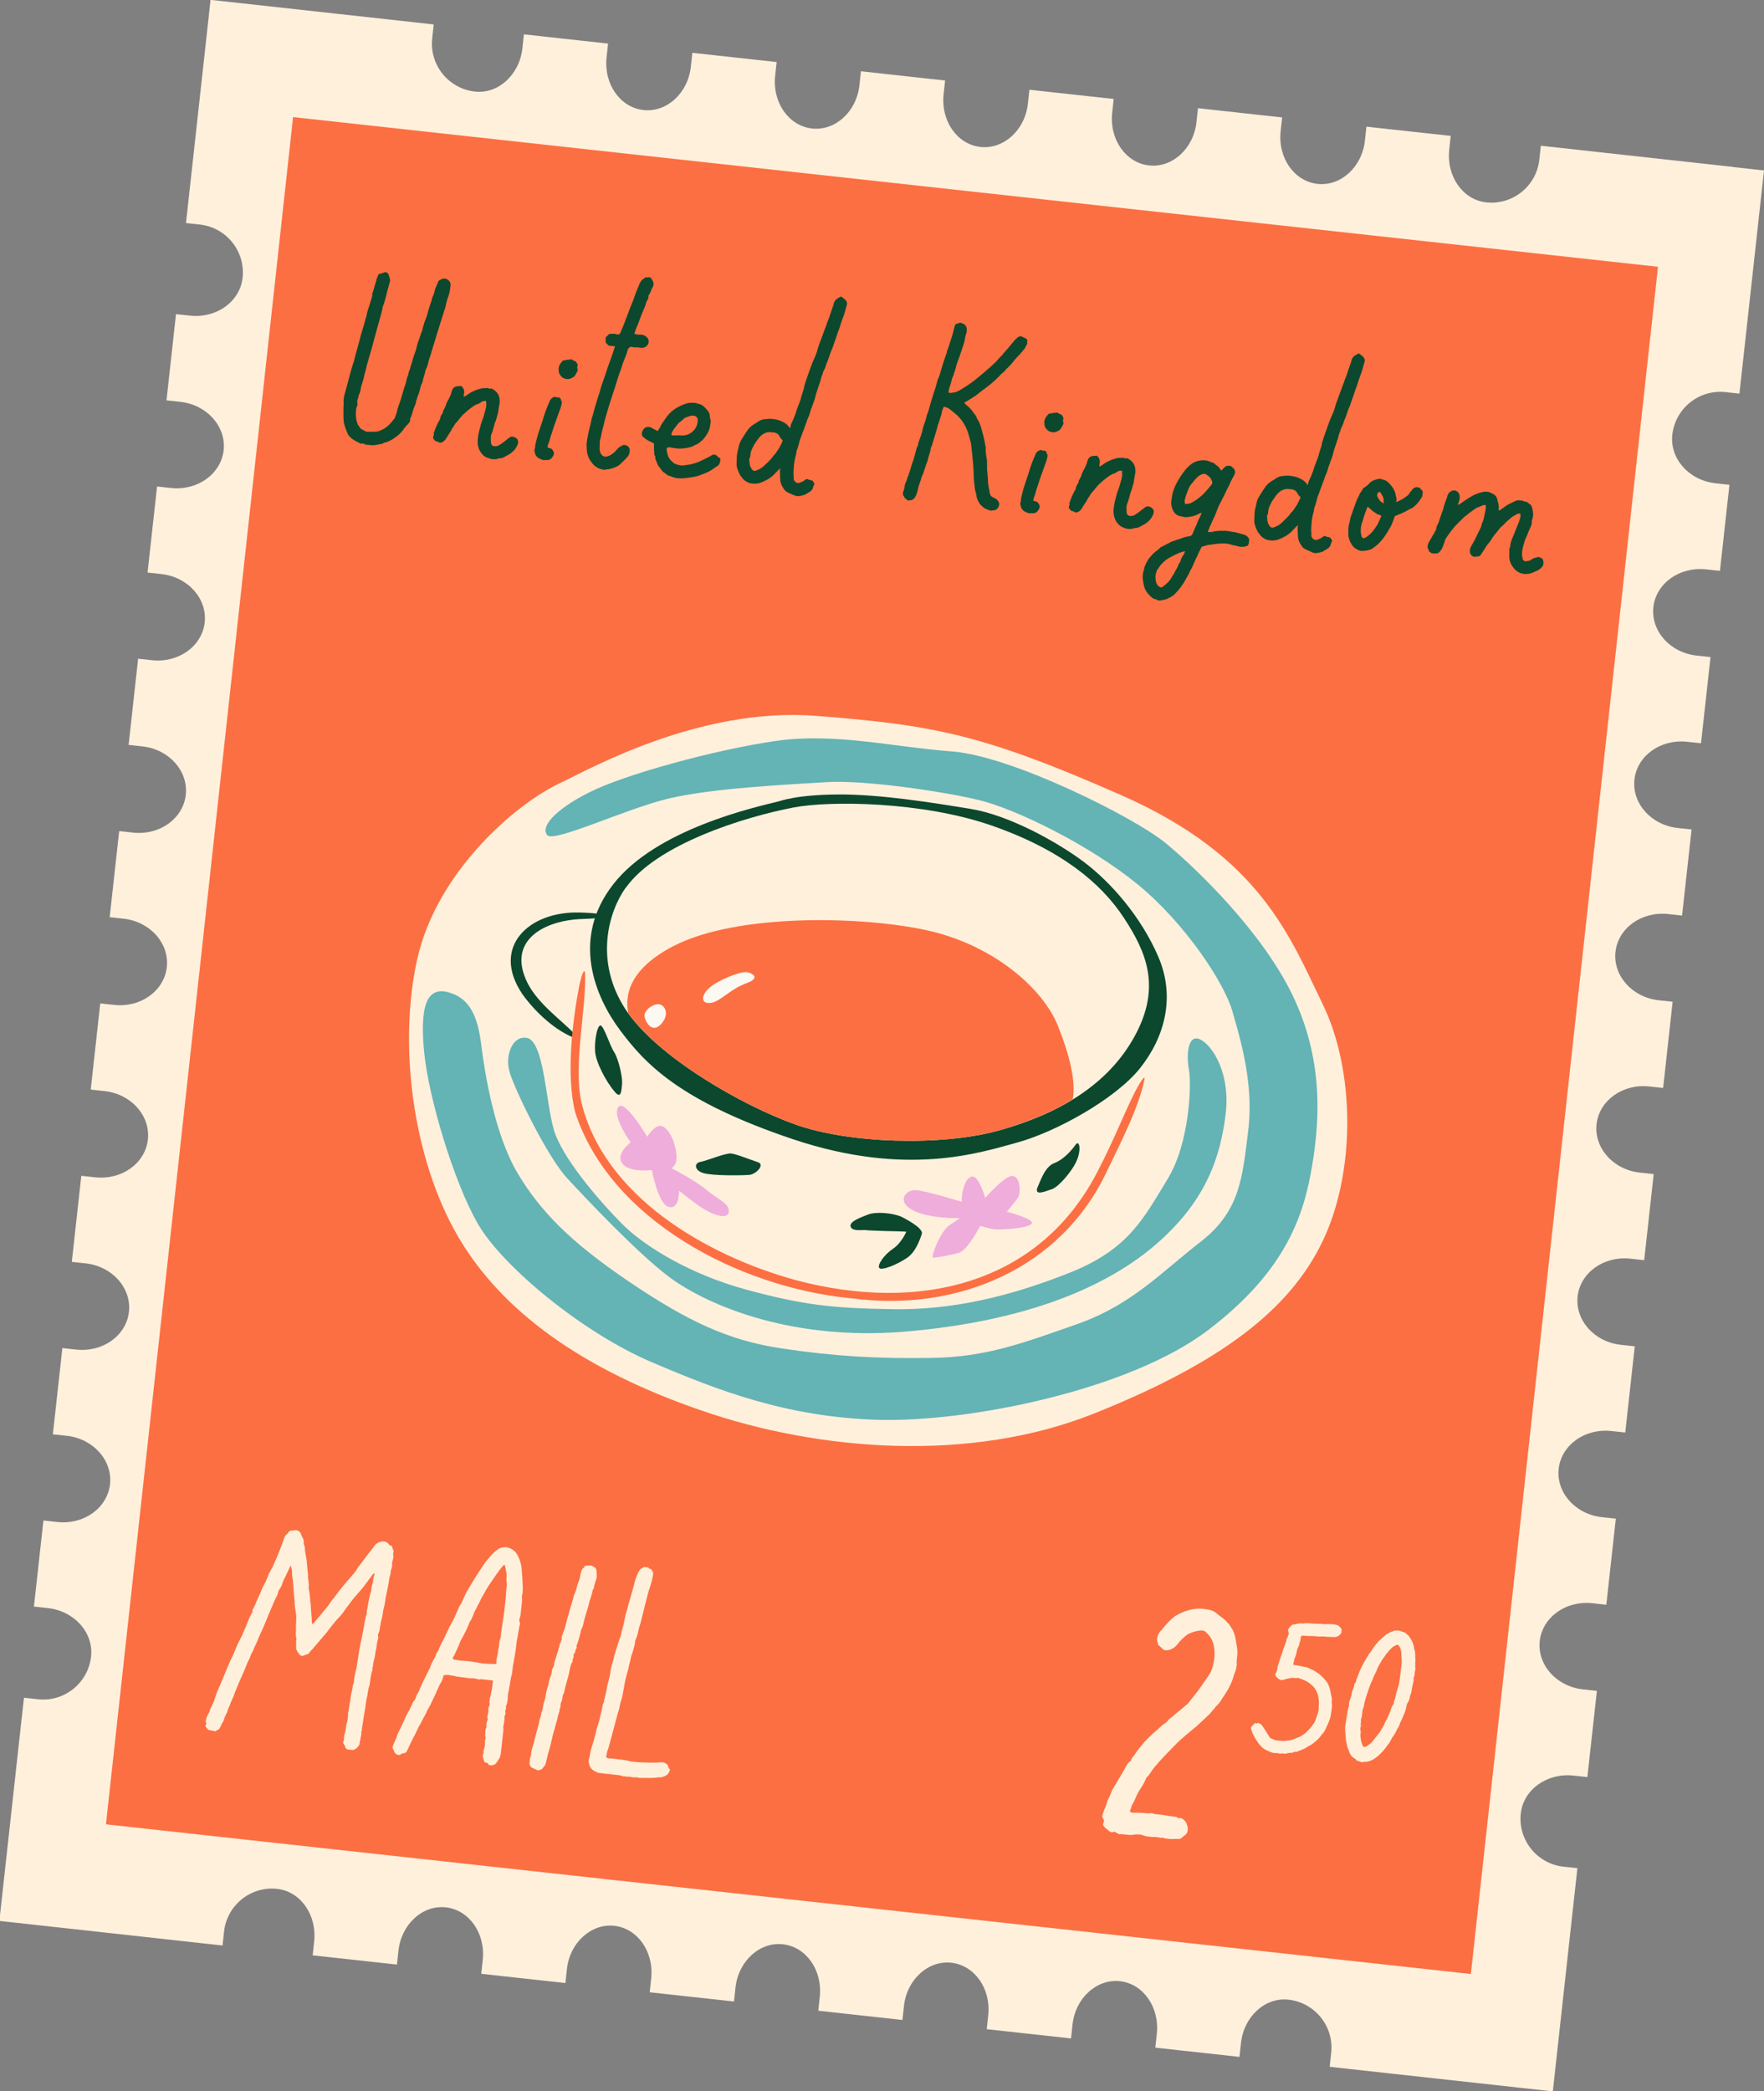 <?xml version="1.0" encoding="UTF-8"?>
<svg id="Layer_2" data-name="Layer 2" xmlns="http://www.w3.org/2000/svg" viewBox="0 0 259.91 308.06">
  <rect x="0" y="0" width="259.91" height="308.06" fill="#808080" stroke="none"/>
  <defs>
    <style>
      .cls-1 {
        fill: #fff0dc;
      }

      .cls-2 {
        fill: #fc6f42;
      }

      .cls-3 {
        fill: #fcf8f2;
      }

      .cls-4 {
        fill: #efaddb;
      }

      .cls-5 {
        fill: #0c482e;
      }

      .cls-6 {
        fill: #64b3b5;
      }
    </style>
  </defs>
  <g id="Layer_1-2" data-name="Layer 1">
    <g>
      <g>
        <path class="cls-1" d="M255.35,24.59l-7.08-.78-7.08-.78-2.28-.25-2.28-.25-1.26-.14-1.26-.14-3.54-.39-3.54-.39-.11,1.02-.11,1.02c-.21,1.95-1.2,3.64-2.62,4.78s-3.28,1.74-5.23,1.52c-1.71-.19-3.18-1.15-4.16-2.55-.98-1.4-1.48-3.25-1.27-5.2l.11-1.02.11-1.02-6.21-.68-6.21-.68-.11,1.02-.11,1.02c-.21,1.95-1.1,3.65-2.37,4.8-1.26,1.16-2.9,1.78-4.62,1.59-1.71-.19-3.18-1.15-4.16-2.55-.98-1.4-1.48-3.25-1.27-5.2l.11-1.02.11-1.02-3.1-.34-3.1-.34-3.1-.34-3.1-.34-.11,1.02-.11,1.02c-.21,1.95-1.1,3.65-2.37,4.8-1.26,1.16-2.9,1.78-4.62,1.59s-3.18-1.15-4.16-2.55c-.98-1.4-1.48-3.25-1.27-5.2l.11-1.02.11-1.02-6.21-.68-6.21-.68-.11,1.02-.11,1.02c-.21,1.95-1.1,3.65-2.37,4.8s-2.9,1.78-4.62,1.59c-1.71-.19-3.18-1.15-4.16-2.55-.98-1.4-1.48-3.25-1.27-5.2l.11-1.02.11-1.02-3.1-.34-3.1-.34-3.1-.34-3.1-.34-.11,1.02-.11,1.02c-.21,1.95-1.1,3.65-2.37,4.8-1.26,1.16-2.9,1.78-4.62,1.59-1.71-.19-3.18-1.15-4.16-2.55-.98-1.4-1.48-3.25-1.27-5.2l.11-1.02.11-1.02-6.21-.68-6.21-.68-.11,1.02-.11,1.02c-.21,1.95-1.1,3.65-2.37,4.8-1.26,1.16-2.9,1.78-4.62,1.59-1.71-.19-3.18-1.15-4.16-2.55-.98-1.4-1.48-3.25-1.27-5.2l.11-1.02.11-1.02-3.1-.34-3.1-.34-3.1-.34-3.1-.34-.11,1.02-.11,1.02c-.21,1.95-1.1,3.65-2.37,4.8-1.26,1.16-2.9,1.78-4.62,1.59-1.95-.21-3.64-1.2-4.78-2.62-1.14-1.42-1.74-3.28-1.52-5.23l.11-1.02.11-1.02-4.8-.53-4.8-.53-2.28-.25-2.28-.25-7.08-.78-7.08-.78-2.28-.25-2.28-.25-.25,2.28-.25,2.28-.78,7.08-.78,7.08-.25,2.28-.25,2.28-.14,1.26-.14,1.26-.39,3.54-.39,3.54,1.02.11,1.02.11c1.95.21,3.64,1.2,4.78,2.62,1.14,1.42,1.74,3.28,1.52,5.23-.19,1.75-1.16,3.25-2.56,4.26-1.41,1.01-3.25,1.52-5.21,1.31l-1.02-.11-1.02-.11-.7,6.35-.7,6.35,1.02.11,1.02.11c1.95.21,3.65,1.12,4.8,2.41,1.15,1.29,1.77,2.96,1.58,4.71-.19,1.75-1.16,3.25-2.56,4.26-1.41,1.01-3.25,1.52-5.21,1.31l-1.02-.11-1.02-.11-.35,3.17-.35,3.17-.35,3.17-.35,3.17,1.02.11,1.02.11c1.95.21,3.65,1.12,4.8,2.41s1.77,2.96,1.58,4.71c-.19,1.75-1.16,3.25-2.56,4.26-1.41,1.01-3.25,1.52-5.21,1.31l-1.02-.11-1.02-.11-.7,6.35-.7,6.35,1.02.11,1.02.11c1.95.21,3.65,1.12,4.8,2.41,1.15,1.29,1.77,2.96,1.58,4.72-.19,1.75-1.16,3.25-2.56,4.26-1.41,1.01-3.25,1.52-5.21,1.31l-1.02-.11-1.02-.11-.35,3.17-.35,3.17-.35,3.17-.35,3.17,1.02.11,1.02.11c1.95.21,3.65,1.12,4.8,2.41,1.15,1.29,1.77,2.96,1.58,4.72-.19,1.75-1.16,3.25-2.56,4.26s-3.25,1.52-5.21,1.31l-1.02-.11-1.02-.11-.7,6.35-.7,6.35,1.02.11,1.02.11c1.95.21,3.65,1.12,4.8,2.41,1.15,1.29,1.77,2.96,1.58,4.72-.19,1.75-1.16,3.25-2.56,4.26-1.41,1.01-3.25,1.52-5.21,1.31l-1.02-.11-1.02-.11-.35,3.17-.35,3.17-.35,3.17-.35,3.17,1.02.11,1.02.11c1.95.21,3.65,1.12,4.8,2.41,1.15,1.29,1.77,2.96,1.58,4.72-.19,1.75-1.16,3.25-2.56,4.26-1.41,1.01-3.25,1.52-5.21,1.31l-1.02-.11-1.02-.11-.7,6.35-.7,6.35,1.02.11,1.02.11c1.95.21,3.65,1.12,4.8,2.41,1.15,1.29,1.77,2.96,1.58,4.72-.19,1.75-1.16,3.25-2.56,4.26-1.41,1.01-3.25,1.52-5.21,1.31l-1.02-.11-1.02-.11-.35,3.17-.35,3.17-.35,3.17-.35,3.17,1.02.11,1.02.11c1.95.21,3.65,1.12,4.8,2.41,1.15,1.29,1.77,2.96,1.58,4.72-.21,1.95-1.2,3.64-2.62,4.78-1.42,1.14-3.28,1.74-5.23,1.52l-1.02-.11-1.02-.11-.53,4.8-.53,4.8-.25,2.28-.25,2.28-.78,7.08-.78,7.08-.25,2.28-.25,2.28,2.28.25,2.28.25,7.08.78,7.08.78,2.28.25,2.28.25,1.26.14,1.26.14,3.54.39,3.54.39.11-1.02.11-1.02c.21-1.95,1.2-3.64,2.62-4.78,1.42-1.14,3.28-1.74,5.23-1.52,1.71.19,3.18,1.15,4.16,2.55.98,1.4,1.48,3.25,1.27,5.2l-.11,1.02-.11,1.02,6.21.68,6.21.68.11-1.02.11-1.02c.21-1.95,1.1-3.65,2.37-4.8,1.26-1.16,2.9-1.78,4.62-1.59,1.71.19,3.18,1.15,4.16,2.55.98,1.4,1.48,3.25,1.27,5.2l-.11,1.02-.11,1.02,3.1.34,3.1.34,3.1.34,3.1.34.11-1.02.11-1.02c.21-1.95,1.1-3.65,2.37-4.8s2.9-1.78,4.62-1.59c1.71.19,3.18,1.15,4.16,2.55.98,1.4,1.48,3.25,1.27,5.2l-.11,1.02-.11,1.02,6.21.68,6.21.68.11-1.02.11-1.02c.21-1.95,1.1-3.65,2.37-4.8,1.26-1.16,2.9-1.78,4.62-1.59,1.71.19,3.18,1.15,4.16,2.55.98,1.4,1.48,3.25,1.27,5.2l-.11,1.02-.11,1.02,3.1.34,3.1.34,3.1.34,3.1.34.11-1.02.11-1.02c.21-1.95,1.1-3.65,2.37-4.8,1.26-1.16,2.9-1.78,4.62-1.59,1.71.19,3.18,1.15,4.16,2.55.98,1.4,1.48,3.25,1.27,5.2l-.11,1.02-.11,1.02,6.21.68,6.21.68.11-1.02.11-1.02c.21-1.95,1.1-3.65,2.37-4.8s2.9-1.78,4.62-1.59,3.18,1.15,4.16,2.55c.98,1.4,1.48,3.25,1.27,5.2l-.11,1.02-.11,1.02,3.1.34,3.1.34,3.1.34,3.1.34.11-1.02.11-1.02c.21-1.95,1.1-3.65,2.37-4.8,1.26-1.16,2.9-1.78,4.62-1.59,1.95.21,3.64,1.2,4.78,2.62,1.14,1.42,1.74,3.28,1.52,5.23l-.11,1.02-.11,1.02,4.8.53,4.8.53,2.28.25,2.28.25,7.08.78,7.08.78,2.28.25,2.28.25.25-2.28.25-2.28.78-7.08.78-7.08.25-2.28.25-2.28.14-1.26.14-1.26.39-3.54.39-3.54-1.02-.11-1.02-.11c-1.95-.21-3.64-1.2-4.78-2.62-1.14-1.42-1.74-3.28-1.52-5.23.19-1.75,1.16-3.25,2.56-4.26,1.41-1.01,3.25-1.52,5.21-1.31l1.02.11,1.02.11.7-6.35.7-6.35-1.02-.11-1.02-.11c-1.95-.21-3.65-1.12-4.8-2.41-1.15-1.29-1.77-2.96-1.58-4.71.19-1.75,1.16-3.25,2.56-4.26s3.25-1.52,5.21-1.31l1.02.11,1.02.11.35-3.17.35-3.17.35-3.17.35-3.17-1.02-.11-1.02-.11c-1.95-.21-3.65-1.12-4.8-2.41-1.15-1.29-1.77-2.96-1.58-4.71.19-1.75,1.16-3.25,2.56-4.26,1.41-1.01,3.25-1.52,5.21-1.31l1.02.11,1.02.11.7-6.35.7-6.35-1.02-.11-1.02-.11c-1.95-.21-3.65-1.12-4.8-2.41-1.15-1.29-1.77-2.96-1.58-4.71.19-1.75,1.16-3.25,2.56-4.26,1.41-1.01,3.25-1.52,5.21-1.31l1.02.11,1.02.11.35-3.17.35-3.17.35-3.17.35-3.17-1.02-.11-1.02-.11c-1.95-.21-3.65-1.12-4.8-2.41-1.15-1.29-1.77-2.96-1.58-4.71.19-1.75,1.16-3.25,2.56-4.26,1.41-1.01,3.25-1.52,5.21-1.31l1.02.11,1.02.11.7-6.35.7-6.35-1.02-.11-1.02-.11c-1.95-.21-3.65-1.12-4.8-2.41-1.15-1.29-1.77-2.96-1.58-4.72.19-1.75,1.16-3.25,2.56-4.26,1.41-1.01,3.25-1.52,5.21-1.31l1.02.11,1.02.11.35-3.17.35-3.17.35-3.17.35-3.17-1.02-.11-1.02-.11c-1.95-.21-3.65-1.12-4.8-2.41-1.15-1.29-1.77-2.96-1.58-4.72.19-1.75,1.16-3.25,2.56-4.26,1.41-1.01,3.25-1.52,5.21-1.31l1.02.11,1.02.11.7-6.35.7-6.35-1.02-.11-1.02-.11c-1.95-.21-3.65-1.12-4.8-2.41-1.15-1.29-1.77-2.96-1.58-4.72.19-1.75,1.16-3.25,2.56-4.26,1.41-1.01,3.25-1.52,5.21-1.31l1.02.11,1.02.11.35-3.17.35-3.17.35-3.17.35-3.17-1.02-.11-1.02-.11c-1.95-.21-3.65-1.12-4.8-2.41-1.15-1.29-1.77-2.96-1.58-4.72.21-1.95,1.2-3.64,2.62-4.78,1.42-1.14,3.28-1.74,5.23-1.52l1.02.11,1.02.11.53-4.8.53-4.8.25-2.28.25-2.28.78-7.08.78-7.08.25-2.28.25-2.28-2.28-.25-2.28-.25Z"/>
        <polygon class="cls-2" points="216.72 290.81 116.17 279.79 15.61 268.76 29.4 143.01 43.18 17.25 143.74 28.28 244.29 39.3 230.51 165.05 216.72 290.81"/>
      </g>
      <g>
        <path class="cls-1" d="M120.24,105.46c8.63.67,14.78,1.35,21.33,2.98,6.55,1.64,13.51,4.24,23.76,8.76,10.25,4.52,16.44,9.76,20.67,15.09,4.23,5.33,6.49,10.74,8.88,15.63,2.39,4.89,3.61,11.07,3.63,17.32.01,6.24-1.19,12.54-3.65,17.65-2.46,5.11-6.25,9.59-11.72,13.71-5.47,4.12-12.61,7.9-21.79,11.58-9.18,3.69-19.33,5.09-29.36,4.82-10.03-.27-19.94-2.2-28.63-5.2-8.69-2.99-16.06-6.62-22.07-10.92-6.01-4.3-10.66-9.26-13.92-14.92-3.26-5.66-5.45-12.67-6.46-19.85-1.01-7.18-.85-14.55.59-20.92,1.45-6.37,5.05-12.06,9.12-16.54,4.07-4.48,8.62-7.76,11.94-9.31,2.01-.94,7.11-3.74,13.87-6.15,6.76-2.4,15.17-4.41,23.81-3.73Z"/>
        <g>
          <path class="cls-5" d="M85.02,153.04c-1.49-.49-3.04-1.47-4.45-2.67s-2.68-2.61-3.62-3.94c-2.32-3.45-2.09-6.49-.35-8.65,1.74-2.16,4.98-3.43,8.68-3.35,2.31.05,3.67.25,3.85.46.18.21-.82.42-3.22.49-2.86.08-5.71.87-7.43,2.44-1.73,1.57-2.33,3.92-.69,7.12.8,1.51,2.01,2.83,3.27,4.03,1.26,1.2,2.56,2.27,3.54,3.28.12.16.29.3.39.44.11.13.16.25.06.36h-.02s-.02,0-.02,0Z"/>
          <path class="cls-2" d="M125.21,191.25c-8.24-.84-17.05-3.72-24.45-8.37-7.4-4.64-13.4-11.05-15.99-18.95-.71-2.75-.81-6.16-.61-9.53.2-3.37.71-6.72,1.22-9.35.19-.83.37-1.42.51-1.72.14-.31.26-.34.31-.06.12,2.6-.32,5.97-.64,9.39s-.51,6.88.09,9.66c1.64,6.87,6.17,12.51,11.97,16.89,5.8,4.38,12.86,7.51,19.56,9.36,9.13,2.44,18.21,2.62,26.07.02,7.86-2.59,14.51-7.96,18.77-16.6.75-1.44,1.46-2.97,2.16-4.49.69-1.53,1.36-3.06,2.03-4.52.69-1.5,1.29-2.68,1.73-3.4s.69-.99.71-.68c-.41,2.11-1.31,4.52-2.37,6.92s-2.25,4.78-3.24,6.84c-3.37,7.1-8.85,12.28-15.45,15.41-6.6,3.14-14.32,4.24-22.15,3.19h-.12s-.12-.02-.12-.02Z"/>
          <path class="cls-5" d="M114.85,118.03c-1.89.46-6.42,1.49-11.28,3.42-4.86,1.93-10.03,4.75-13.19,8.79-3.16,4.04-3.83,8.2-3.25,11.96.58,3.76,2.4,7.12,4.23,9.57,1.82,2.44,4.01,5.06,7.83,7.76,3.82,2.7,9.28,5.49,17.65,8.3,8.36,2.8,15.25,3.3,20.73,2.91,5.49-.39,9.58-1.68,12.37-2.44,2.79-.77,6.4-2.36,9.76-4.34,3.37-1.98,6.49-4.34,8.31-6.64,1.82-2.3,3.11-4.91,3.64-7.69.53-2.77.29-5.71-.97-8.65-1.26-2.94-3-5.68-4.92-8.06-1.92-2.38-4.02-4.39-6-5.89s-4.75-3.22-7.72-4.7c-2.98-1.47-6.16-2.69-8.96-3.15-2.81-.46-6.14-1-9.55-1.43-3.41-.42-6.9-.73-10.01-.71-3.11.02-5.28.26-6.67.51s-2,.48-2,.48Z"/>
          <path class="cls-1" d="M92.16,130.81c-1.27,1.81-2.41,4.5-2.67,7.63-.26,3.12.36,6.67,2.63,10.19,2.27,3.51,6.6,7.08,11.34,10.12,4.73,3.04,9.87,5.54,13.73,6.91,3.86,1.38,9.21,2.2,14.69,2.37,5.47.17,11.07-.3,15.42-1.52,4.35-1.22,8.34-2.89,11.74-5.16,3.39-2.26,6.19-5.12,8.15-8.71,1.96-3.59,2.4-6.67,1.93-9.5-.47-2.82-1.86-5.39-3.55-7.96-1.69-2.57-4-5.06-7.17-7.37-3.17-2.3-7.18-4.41-12.29-6.19-5.11-1.78-11.07-2.7-16.43-3.05-5.35-.35-10.1-.12-12.76.39-3.61.69-8.67,2.04-13.38,4.03-4.71,1.98-9.09,4.6-11.35,7.82Z"/>
          <path class="cls-2" d="M147.28,166.5c1.97-.56,3.87-1.2,5.68-1.96,1.8-.75,3.51-1.61,5.1-2.59.25-1.36.12-3.02-.28-4.86-.4-1.84-1.06-3.85-1.88-5.9-1.12-2.83-3.54-5.85-6.91-8.42-3.36-2.58-7.67-4.7-12.56-5.75-4.88-1.05-11.86-1.66-18.77-1.41-6.91.25-13.77,1.36-18.42,3.76-3.31,1.71-5.11,3.54-6.01,5.27-.91,1.73-.92,3.35-.66,4.63,2.44,3.41,6.72,6.84,11.32,9.75,4.61,2.91,9.54,5.3,13.28,6.63,3.86,1.38,9.21,2.2,14.69,2.38,5.47.17,11.07-.3,15.42-1.52Z"/>
          <path class="cls-3" d="M109.95,143.2c-.56,0-1.63.3-2.71.76s-2.18,1.05-2.81,1.65c-.63.59-.89,1.18-.83,1.59.06.41.46.64,1.16.54.7-.1,1.41-.61,2.24-1.2.83-.59,1.78-1.26,2.98-1.69,1.19-.43,1.33-.84,1.09-1.14s-.84-.49-1.12-.5Z"/>
          <path class="cls-3" d="M97.08,147.94c-.38-.04-.96.17-1.42.53-.46.36-.8.86-.67,1.38.12.52.44,1.12.88,1.4s1,.26,1.62-.47c.61-.72.72-1.41.57-1.93-.15-.52-.56-.87-.97-.91Z"/>
          <path class="cls-4" d="M95.35,167.48c.2-.32.53-.76.89-1.1.37-.34.79-.59,1.19-.51.4.08.85.47,1.25,1.11s.74,1.53.93,2.6c.19,1.07.02,1.7-.2,2.06-.22.36-.48.45-.48.45,0,0,.88.45,1.97,1.08,1.09.63,2.38,1.43,3.21,2.14.83.7,1.67,1.19,2.3,1.65.62.47,1.03.92.97,1.56-.06.64-.69.76-1.56.53-.87-.22-1.98-.79-2.99-1.51-1.01-.72-1.7-1.26-2.14-1.61-.44-.35-.62-.53-.62-.53,0,0,0,.71-.18,1.37-.19.66-.58,1.26-1.37,1.04-.79-.22-1.41-1.58-1.83-2.89-.42-1.3-.64-2.55-.64-2.55,0,0-.85.11-1.82.04-.97-.07-2.06-.32-2.56-1.03-.5-.72-.19-1.49.25-2.08.44-.59,1-1.01,1-1.01,0,0-.69-.94-1.26-2.06-.57-1.12-1.03-2.41-.58-3.11.45-.7,1.52.39,2.48,1.65s1.8,2.7,1.8,2.7Z"/>
          <path class="cls-5" d="M90.63,160.91c-.68-.79-1.4-1.9-1.95-3.02-.56-1.12-.95-2.23-1-3.02-.05-.79.02-1.71.17-2.46.14-.74.36-1.3.6-1.34.24-.04.57.66.93,1.5.36.85.74,1.84,1.09,2.39.35.55.67,1.5.89,2.43s.34,1.82.3,2.26c-.05.44-.07,1.02-.2,1.36-.13.34-.36.43-.83-.11Z"/>
          <path class="cls-5" d="M103.31,171.14c.32-.04,1.22-.37,2.14-.67.92-.3,1.87-.59,2.27-.54s1.11.27,1.85.54c.74.26,1.53.56,2.09.74.56.18.49.62.17,1.03-.33.41-.91.79-1.39.84-.48.05-1.86.08-3.29.06s-2.89-.12-3.55-.33-1.01-.59-1.05-.93c-.05-.35.21-.66.76-.73Z"/>
          <path class="cls-4" d="M141.7,177.05c-.04-.59.08-1.48.33-2.24.25-.76.65-1.4,1.17-1.48.52-.08,1.01.71,1.37,1.51.36.8.59,1.63.59,1.63,0,0,.74-.85,1.62-1.68.88-.83,1.91-1.64,2.47-1.54.57.1.84.71.94,1.36.1.66.02,1.36-.11,1.65-.13.29-.57.85-.97,1.34-.4.49-.77.91-.77.91,0,0,1.04.27,2.02.62.98.35,1.9.8,1.66,1.14-.24.35-1.4.58-2.6.71s-2.44.17-2.85.12c-.41-.05-.95-.17-1.38-.29-.43-.12-.76-.22-.76-.22,0,0-.45.89-1.07,1.82s-1.38,1.92-2.02,2.13c-.63.2-1.52.39-2.29.53-.77.14-1.43.22-1.59.2-.17-.02.09-.98.57-2.05.48-1.08,1.19-2.28,1.93-2.77.73-.5,1.1-.75,1.29-.87l.18-.12s-1.13.03-2.56-.1c-1.43-.13-3.17-.42-4.39-1.07-1.22-.64-1.48-1.39-1.26-1.97s.91-1,1.59-.99c.68,0,2.4.43,3.95.86,1.55.43,2.93.85,2.93.85Z"/>
          <path class="cls-5" d="M132.87,179.27c-.74-.32-1.72-.51-2.64-.57s-1.8.01-2.34.23c-.53.21-1.22.46-1.75.75-.53.29-.9.62-.81,1.01.09.38.53.5,1.01.53.48.03,1-.04,1.23,0s.88.06,1.64.09c.76.03,1.64.06,2.36.07.71.01,1.2.03,1.52.05.31.02.45.03.45.03,0,0-.18.42-.52.95-.34.52-.83,1.15-1.45,1.56-.62.41-1.22,1.01-1.61,1.56-.39.55-.58,1.06-.4,1.28.18.22.89.06,1.72-.26.83-.33,1.76-.82,2.39-1.26.63-.44,1.09-1.09,1.43-1.74.34-.65.57-1.31.72-1.77.15-.46-.58-1.08-1.36-1.59-.77-.51-1.58-.9-1.58-.9Z"/>
          <path class="cls-5" d="M152.89,174.87c.31-.74.62-1.51,1-2.15.39-.64.86-1.15,1.49-1.39.64-.24,1.27-.7,1.81-1.21.54-.51.99-1.06,1.27-1.46.28-.4.5-.26.57.2.07.45-.01,1.21-.34,2.02-.33.81-1.01,1.81-1.73,2.64-.72.83-1.47,1.5-1.93,1.65-.46.15-1.15.44-1.64.5-.5.07-.8-.09-.5-.81Z"/>
          <path class="cls-6" d="M77.66,152.92c-.99-.23-1.85.36-2.34,1.37-.49,1.01-.63,2.43-.17,3.86s1.85,4.52,3.49,7.64c1.63,3.12,3.51,6.26,4.92,7.78,1.41,1.52,3.97,4.25,6.76,7.04,2.79,2.79,5.82,5.65,8.18,7.44,2.35,1.79,6.63,4.2,12.54,5.97,5.91,1.77,13.47,2.9,22.37,2.15,8.91-.76,16.36-2.41,22.5-4.67,6.14-2.27,10.97-5.15,14.64-8.38,3.67-3.23,5.99-6.45,7.48-9.62,1.5-3.17,2.17-6.29,2.55-9.3s-.1-5.57-.91-7.49c-.81-1.91-1.95-3.18-2.87-3.6-.92-.42-1.42.2-1.65,1.18-.22.98-.16,2.31.03,3.3.2.99.23,3.7-.2,6.83-.43,3.13-1.33,6.69-3.01,9.39-1.67,2.7-3.05,5.24-5.11,7.55s-4.82,4.38-9.24,6.13c-4.43,1.76-8.76,3.15-13.1,4.07-4.34.93-8.69,1.39-13.14,1.31-4.45-.08-7.71-.23-10.89-.65s-6.28-1.08-10.42-2.2c-4.14-1.12-7.91-2.7-11.07-4.44-3.16-1.74-5.71-3.62-7.41-5.34-1.7-1.72-3.9-4.15-5.83-6.67-1.93-2.52-3.58-5.12-4.17-7.18-.59-2.05-.95-5.28-1.47-8.07-.52-2.79-1.21-5.13-2.45-5.42Z"/>
          <path class="cls-6" d="M66.65,146.38c-2.07-.81-3.27-.17-3.86,1.46-.59,1.63-.59,4.25-.27,7.39.32,3.15,1.38,7.86,2.83,12.57,1.45,4.71,3.28,9.43,5.12,12.59,1.85,3.16,5.72,7.15,10.37,10.89,4.65,3.74,10.09,7.21,15.06,9.34,4.97,2.13,9.95,4.15,15.36,5.7,5.4,1.55,11.23,2.62,17.89,2.84,6.66.22,15.96-.86,25.05-3.11,9.1-2.25,17.99-5.66,23.83-10.12,5.84-4.45,9.38-8.75,11.6-12.83,2.22-4.08,3.13-7.93,3.72-11.49.59-3.56.98-7.52.65-11.75-.33-4.23-1.36-8.73-3.61-13.36s-5.77-9.28-9.32-13.24c-3.54-3.96-7.1-7.23-9.41-9.12-2.31-1.89-7.96-5.08-14.14-7.89-6.17-2.81-12.87-5.22-17.27-5.55s-8.71-1.03-13.02-1.49c-4.31-.46-8.62-.68-13.03-.04-4.41.64-9.95,1.87-15.05,3.27-5.1,1.4-9.76,2.98-12.41,4.33-2.65,1.34-4.42,2.63-5.41,3.72-.99,1.09-1.19,1.99-.69,2.55.5.56,3.36-.4,6.89-1.69,3.53-1.3,7.74-2.93,10.94-3.7s7.69-1.3,12.07-1.67c4.38-.37,8.64-.6,11.36-.76,2.72-.16,6.94.17,11.17.71s8.45,1.28,11.19,1.94c2.73.66,6.83,2.33,11.13,4.56,4.3,2.23,8.78,5.02,12.29,7.9,3.51,2.88,6.68,6.51,9.13,9.92,2.44,3.41,4.16,6.62,4.75,8.66.59,2.04,1.39,4.73,1.94,7.77.55,3.04.84,6.44.41,9.91-.43,3.47-.73,6.43-1.65,9.09-.92,2.65-2.45,5-5.35,7.25-2.9,2.25-5.45,4.58-8.27,6.7-2.82,2.12-5.91,4.02-9.89,5.42s-7.33,2.61-10.69,3.5-6.74,1.43-10.77,1.5c-4.04.07-7.65,0-11.22-.22-3.57-.23-7.1-.61-10.96-1.19-3.86-.58-7.3-1.57-10.85-3.14-3.55-1.58-7.22-3.74-11.54-6.66-4.32-2.92-7.61-5.52-10.23-8.1-2.62-2.58-4.59-5.14-6.27-7.98-1.68-2.84-2.88-6.53-3.72-9.99-.84-3.46-1.33-6.71-1.57-8.67-.24-1.96-.6-3.61-1.25-4.92-.65-1.3-1.59-2.25-3.01-2.81Z"/>
        </g>
      </g>
      <g>
        <path class="cls-5" d="M54.24,65.54h-.11s-.11-.02-.11-.02c-.09,0-.17-.03-.23-.05-.07-.02-.12-.05-.16-.08,0-.02,0-.04-.02-.04-.02,0-.04-.01-.06-.01-.02,0-.06,0-.1,0-.05,0-.1,0-.17.02-.07,0-.12-.01-.17-.02-.04-.01-.08-.03-.1-.05-.06-.03-.15-.07-.26-.13-.11-.06-.24-.13-.39-.21-.15-.08-.29-.17-.41-.26-.13-.09-.24-.18-.34-.28-.08-.08-.15-.15-.21-.23-.06-.07-.11-.15-.15-.22-.18-.43-.32-.8-.42-1.1-.1-.31-.17-.55-.19-.74v-.14s-.02-.14-.02-.14c0-.07.01-.11.01-.15s-.01-.06-.03-.08c0-.16,0-.34,0-.55,0-.2,0-.43,0-.68,0-.23.01-.43.02-.62,0-.19.02-.36.01-.51-.02-.07-.02-.15-.01-.24,0-.09.02-.19.03-.3.02-.18.05-.33.08-.47.03-.13.07-.24.1-.33.04-.18.1-.36.15-.56.06-.19.11-.39.16-.59l.11-.42.11-.42c.12-.46.23-.86.32-1.18.09-.32.17-.58.21-.75l.14-.42.14-.42.09-.38.09-.38.33-1.19.33-1.19c.05-.24.13-.54.23-.89.1-.35.22-.76.37-1.22l.23-.84.23-.84v-.07s.01-.07.01-.07l.18-.57.18-.57.18-.59.18-.59s0-.04.01-.07c0-.03.02-.06.05-.1,0-.02,0-.06,0-.09,0-.03,0-.07-.03-.09,0-.07.01-.12.02-.17s.03-.08.05-.1c.03-.11.08-.24.13-.39.05-.15.1-.33.15-.53.04-.2.1-.37.15-.53.05-.15.1-.28.13-.39v-.05s0-.04,0-.04c0-.04.02-.09.04-.14.02-.05.05-.1.08-.17.03-.07.05-.12.06-.17s.03-.09.06-.14c.03-.11.09-.18.15-.23s.13-.06.2-.05c.09-.01.17-.04.25-.06.08-.03.15-.05.22-.07.07-.06.15-.09.21-.09.07,0,.13.01.2.04.07.03.13.07.19.12.06.05.11.11.14.19l.1.35.1.35s.03.05.03.08c0,.03,0,.08-.01.15-.04.15-.08.3-.12.44-.04.14-.07.27-.11.4-.04.15-.08.3-.12.44-.04.14-.08.29-.12.44-.03.11-.06.22-.08.34-.02.12-.05.24-.09.37-.04.15-.08.31-.13.47-.05.16-.1.32-.16.5-.09.19-.14.38-.18.54-.03.16-.05.3-.06.39l-.41,1.48-.41,1.48-.34,1.26-.34,1.26-.37,1.28-.37,1.28-.08.35-.08.35c-.03.11-.09.27-.14.48-.06.21-.12.46-.17.75l-.21.7-.21.7c0,.09-.03.3-.09.54-.05.23-.14.48-.27.65v.04s0,.04,0,.04c0,.07-.01.13-.03.2-.01.07-.03.13-.06.2-.03.06-.05.12-.06.18-.01.06-.02.11-.03.18v.02s0,.02,0,.02c0,.05,0,.09,0,.14,0,.05,0,.11.02.18.02.07.02.14.01.19,0,.06-.02.1-.05.12-.03.06-.06.15-.09.26s-.06.24-.07.4c-.04.4-.04.78,0,1.13.05.35.14.68.26.99.02.03.05.06.09.12.04.06.09.13.15.23.06.1.13.18.21.26.08.07.18.13.29.16l.19.11.19.11.11.04.11.03c.11-.01.24,0,.38,0,.14,0,.28,0,.44,0,.16,0,.31-.01.44-.02.14,0,.26-.02.38-.03l.26-.11.26-.11c.31-.12.61-.32.91-.58.3-.26.6-.59.89-.99.07-.06.11-.11.14-.16s.03-.08.03-.1c.03-.11.08-.22.13-.34s.1-.25.14-.41c.04-.15.07-.29.09-.4.02-.11.04-.2.07-.26l.24-.7.24-.7.15-.53.15-.53c.03-.09.07-.22.12-.39.05-.17.12-.38.22-.62.03-.06.05-.16.08-.29s.05-.27.09-.42c.04-.15.08-.29.12-.41.04-.12.09-.23.14-.34v-.04s0-.05,0-.05c0-.07.03-.13.05-.21.03-.08.06-.16.09-.27.03-.09.06-.16.09-.23s.04-.12.05-.17c.04-.2.1-.37.15-.53.05-.15.1-.28.13-.39.04-.2.12-.44.21-.73.09-.28.21-.61.34-.98.03-.06.05-.15.07-.26.02-.11.05-.23.08-.36.03-.11.07-.24.12-.38.04-.14.09-.3.16-.45.11-.37.21-.67.29-.89.08-.22.14-.38.18-.46.02-.02.04-.05.05-.09,0-.04.01-.08.02-.13v-.02s0-.02,0-.02c0-.07.03-.14.05-.23.03-.09.06-.19.1-.3.03-.11.06-.21.08-.3.02-.09.04-.17.07-.23l.1-.26.1-.26.1-.28.1-.28c.12-.46.23-.87.34-1.22.11-.35.21-.63.3-.85.01-.11.04-.23.08-.37.04-.14.11-.29.19-.46.06-.18.12-.33.15-.46.04-.13.06-.24.07-.33.06-.17.14-.36.23-.56s.18-.42.27-.66c0-.02.02-.04.05-.07.03-.03.08-.07.16-.13l.12-.05.12-.05c.07-.06.16-.1.25-.11.09-.02.18-.02.27-.01.07,0,.14.03.23.06.08.03.17.08.25.13.14.13.24.25.3.39.06.13.08.27.06.43-.04.34-.08.65-.14.94-.06.29-.13.55-.23.79-.06.15-.13.35-.19.59-.07.24-.13.53-.19.86l-.14.42-.14.42-.32,1.03-.32,1.03-.1.31-.1.31-.42,1.38-.42,1.38-.14.46-.14.46c-.09.24-.17.47-.22.68-.06.22-.1.41-.14.59-.03.11-.07.23-.12.36-.05.13-.11.25-.19.38l-.08.33-.08.33c-.04.13-.09.29-.14.47-.05.18-.11.39-.16.63,0,.04,0,.09-.02.13,0,.04-.02.07-.05.09-.08.13-.14.27-.19.43-.05.16-.09.34-.14.53-.04.2-.08.35-.12.47-.04.12-.07.21-.1.27l-.09.22-.09.22s0,.09-.02.14c-.01.05-.03.1-.06.17-.03.06-.05.12-.06.17-.01.06-.02.11-.03.18-.01.11-.05.22-.09.33-.04.1-.08.2-.12.29-.03.09-.08.2-.13.33-.05.13-.1.28-.14.46-.03.06-.05.13-.07.21-.02.08-.04.17-.08.28-.03.11-.07.2-.1.27-.03.08-.06.14-.09.21l-.03.06-.03.06v.09s.03.09.03.09c-.02.18-.13.35-.24.48-.11.13-.22.22-.25.24l-.18.21-.18.21c-.14.21-.28.41-.45.6-.17.19-.36.37-.58.55-.27.22-.56.42-.83.58-.28.16-.55.29-.81.38-.02.02-.04.03-.05.03-.01,0-.02,0-.05,0-.02,0-.04,0-.07,0s-.05.01-.07.03c-.02,0-.04,0-.07,0-.02,0-.05.01-.07.03-.05.04-.11.08-.18.11-.07.03-.14.06-.21.07-.09.01-.17.01-.23.02-.06,0-.11.01-.13.03-.26.06-.51.1-.76.12-.25.01-.48,0-.7-.05h-.02s-.02,0-.02,0Z"/>
        <path class="cls-5" d="M71.73,67.41c-.15-.06-.29-.15-.42-.25s-.25-.23-.37-.38c-.22-.27-.38-.6-.47-.96-.09-.36-.12-.76-.07-1.19.03-.27.07-.53.12-.77.05-.25.11-.49.18-.73.04-.15.08-.34.14-.55.06-.21.13-.44.22-.68.09-.22.16-.41.21-.6.05-.18.09-.35.13-.5.03-.11.08-.24.13-.41.05-.17.09-.36.12-.61v-.02s0-.02,0-.02c0-.07,0-.16,0-.27,0-.11-.01-.25-.02-.41-.02,0-.16,0-.31.02-.16.02-.33.07-.43.17-.1.08-.23.16-.36.22-.13.06-.26.1-.35.11-.31.17-.64.39-.99.67-.35.27-.71.6-1.09.96-.08.1-.16.2-.24.29-.08.09-.16.19-.24.29-.08.1-.17.22-.27.33-.1.11-.2.23-.3.33-.03.06-.07.14-.12.22-.05.08-.1.16-.16.25-.08.08-.13.16-.17.23-.04.07-.07.13-.1.2,0,.02-.03.09-.09.18-.06.1-.14.22-.24.37l-.16.25-.16.25c-.09.19-.2.35-.33.48s-.27.23-.44.3c-.07.01-.13.03-.19.04-.06,0-.11,0-.18-.03-.08-.05-.17-.1-.26-.13-.09-.03-.19-.06-.3-.07,0,0,0-.01-.03-.04-.02-.03-.06-.08-.12-.16-.06-.05-.11-.1-.15-.16-.03-.05-.05-.11-.04-.18,0-.02,0-.07.02-.12.01-.06.03-.12.06-.19.03-.06.04-.12.03-.17,0-.05-.02-.1-.04-.15l.06-.13.06-.13c.03-.11.13-.39.28-.73.14-.34.33-.72.55-1.04v-.09s.02-.09.02-.09c.04-.15.09-.28.14-.39.05-.11.11-.19.16-.25l.05-.09.05-.09v-.07s.01-.07.01-.07c0-.07.03-.13.06-.2.03-.06.07-.13.12-.19.03-.06.06-.13.09-.19.03-.06.06-.11.09-.16.03-.06.05-.13.07-.2.02-.07.04-.15.07-.24.03-.06.06-.13.09-.19.03-.06.06-.13.09-.19.17-.28.3-.53.4-.77.1-.24.17-.46.21-.66.03-.09.08-.23.16-.36.08-.13.2-.26.36-.31.02-.02.05-.04.07-.05.02-.01.05-.02.07-.02l.39-.03.39-.03c.22.27.34.43.38.64.05.21.02.47-.06.94.09-.01.2-.06.32-.13.12-.07.26-.17.41-.29.15-.1.33-.2.54-.31.22-.11.47-.22.75-.32l.35-.1.35-.1h.3s.3-.02.3-.02c.07-.02.13-.02.18-.01.06,0,.11.02.18.05.04.03.09.04.14.05.05,0,.11,0,.18-.01.02-.02.04-.03.05-.03s.02,0,.05,0c.02.03.03.04.04.04.01,0,.02,0,.04.01.41.2.71.47.9.81s.27.74.24,1.22l-.05.27-.05.27-.06.38-.06.38c0,.09-.03.19-.06.31-.03.12-.07.25-.11.4-.03.09-.05.18-.07.26s-.04.18-.07.26c-.03.09-.06.17-.1.26-.03.08-.06.16-.09.22-.03.11-.06.21-.08.31-.02.1-.04.2-.08.31-.03.11-.07.22-.1.33-.03.11-.07.22-.1.33,0,.02,0,.06-.02.09,0,.03-.02.07-.05.09-.03.04-.04.09-.05.12-.01.04-.01.07-.02.09-.03.06-.05.13-.06.2-.01.07-.02.15-.03.24,0,.09,0,.19,0,.31,0,.12.01.26.02.42,0,.2.07.37.2.48.12.1.3.15.51.1.11,0,.22-.03.31-.06.09-.03.16-.07.21-.11.1-.06.22-.13.37-.24.15-.1.32-.23.52-.39l.25-.2.25-.2c.1-.08.2-.14.29-.17.09-.03.19-.05.28-.04.05,0,.1.02.17.05.07.02.14.06.23.09.15.08.26.19.33.31s.1.28.08.46c-.01.11-.06.25-.14.42-.08.16-.19.34-.32.53-.18.23-.39.42-.6.58s-.43.28-.64.37c-.03.02-.07.05-.14.09-.07.04-.15.09-.25.14-.12.05-.24.1-.35.13-.12.03-.23.04-.34.02l-.07.02-.07.02c-.12.05-.25.09-.39.1-.14.01-.28,0-.44,0-.13-.01-.27-.04-.4-.08-.13-.04-.26-.09-.39-.15Z"/>
        <path class="cls-5" d="M80.22,67.8c-.11-.01-.22-.04-.33-.07-.11-.03-.22-.08-.33-.14l-.06-.03-.06-.03c-.09-.03-.17-.09-.26-.17s-.18-.2-.27-.34c-.07-.19-.13-.37-.15-.54-.02-.17,0-.34.08-.51,0-.29.08-.67.17-1.01.08-.34.17-.65.21-.81.03-.11.12-.36.25-.77.14-.4.32-.96.56-1.69.04-.18.11-.4.2-.66.09-.26.2-.57.33-.92l.25-.59.25-.59c.08-.1.15-.19.21-.25.06-.06.12-.1.19-.12.07-.01.15-.06.24-.09.09-.02.18-.03.26.05.02.02.05.04.09.04.04,0,.09,0,.13-.02.02,0,.06,0,.1.01.04,0,.08,0,.13.01.02.02.04.05.07.07.03.03.06.05.1.08.02.02.04.06.05.1.01.04.02.09.01.13.06.08.1.15.12.22.02.08.02.16.01.24l-.05.22-.05.22c-.04.18-.09.33-.14.46-.05.13-.09.24-.13.33l-.39,1.09-.39,1.09c-.03.11-.07.23-.11.35-.04.12-.07.24-.11.35-.04.13-.09.26-.13.39-.05.13-.1.26-.13.39-.03.06-.05.14-.07.23-.02.09-.04.19-.08.3-.04.13-.07.25-.11.36-.03.1-.07.19-.1.26-.02.02-.04.04-.05.07,0,.03-.01.08-.02.15s-.01.12-.02.17c0,.04,0,.08-.01.1l.13.04.13.04c.16.02.29.08.39.18.11.1.19.25.26.44.02.02.03.05.03.08,0,.03,0,.08-.01.15-.02.18-.14.41-.3.59-.16.18-.37.32-.57.32h-.27s-.27-.01-.27-.01ZM82.29,54.32c.02-.2.08-.39.17-.57.09-.18.23-.36.41-.55.03-.04.06-.07.11-.09.05-.02.1-.02.17-.02.07-.01.14-.03.21-.04.07-.01.14-.03.21-.05.07-.01.14-.02.21-.02.07,0,.14,0,.21-.02.07-.02.13-.02.18-.02.05,0,.09.02.14.05.1.08.2.14.28.17.08.04.15.06.19.06.04.03.07.05.1.08s.04.07.06.11c.06.08.1.14.13.2.03.06.04.12.06.19l-.04.13-.04.13s0,.08.02.17c.01.09.03.2.06.34,0,.02-.03.08-.08.17-.05.09-.12.22-.21.39-.09.17-.2.31-.34.41-.14.1-.29.18-.46.23-.09.04-.19.06-.28.07-.09.01-.18.01-.27,0-.2-.02-.38-.08-.53-.17-.15-.09-.29-.22-.4-.39-.06-.07-.12-.17-.16-.28s-.08-.24-.08-.38v-.16s0-.16,0-.16Z"/>
        <path class="cls-5" d="M89.24,69.19s-.06.03-.1.03c-.04,0-.08,0-.13,0-.07,0-.16-.03-.27-.06s-.24-.07-.4-.11c-.24-.09-.46-.22-.67-.39-.21-.17-.4-.38-.58-.65-.18-.22-.32-.48-.43-.76-.1-.28-.17-.6-.2-.94l-.02-.43-.02-.43v-.09s.02-.09.02-.09c.04-.34.1-.74.2-1.21.1-.47.22-1.01.38-1.63.04-.2.09-.38.12-.53s.06-.29.07-.4l.02-.02.02-.02c.04-.13.09-.29.14-.46.05-.18.11-.37.16-.59.04-.2.1-.39.15-.56.05-.17.1-.32.14-.46.11-.35.2-.66.28-.92.08-.26.15-.47.21-.62.12-.46.24-.87.36-1.23.12-.36.23-.66.33-.92l.3-.9.3-.9.3-.83.3-.83.2-.61.2-.61-.47-.05-.47-.05-.22-.23-.22-.23v-.39s0-.39,0-.39c.1-.08.17-.14.22-.18s.07-.06.07-.06c.06-.11.13-.18.22-.22.09-.04.19-.05.31-.04.02,0,.07,0,.13,0,.06,0,.14,0,.23-.01.09-.01.18,0,.26.02s.16.05.22.08h.07s.07.01.07.01c.09,0,.17-.02.24-.07s.12-.14.16-.25l.25-.61.25-.61.29-.76.29-.76c.16-.46.32-.86.46-1.21.14-.35.26-.64.36-.88.1-.26.18-.51.26-.75.08-.23.16-.45.25-.65.03-.11.08-.21.12-.3.04-.09.09-.18.12-.26.03-.09.06-.17.1-.26.03-.08.06-.16.09-.22.08-.15.17-.28.25-.38s.17-.17.27-.2c0,0,.01,0,.04-.03.02-.02.06-.05.11-.09,0,0,.04-.06.1-.11.06-.04.14-.07.23,0,.04,0,.08,0,.11,0,.03,0,.05-.01.08-.03h.09s.09-.02.09-.02c.07,0,.12.02.17.06.05.03.1.08.16.16.14.2.23.38.28.54.05.16.06.3.02.41,0,.07-.01.11-.02.14s-.02.05-.05.07c-.03.06-.07.13-.11.2-.04.07-.09.16-.12.27-.03.11-.08.22-.13.32-.04.1-.09.18-.12.25-.02.02-.04.03-.04.04,0,.01,0,.02-.01.04,0,.02,0,.04-.01.07,0,.02-.02.04-.05.06l-.05.08-.05.08s.03.06.03.1c0,.04,0,.08,0,.13,0,.05-.02.1-.05.16-.03.06-.07.14-.13.22-.06.11-.1.19-.13.26s-.05.13-.05.17c-.04.18-.12.4-.23.66-.11.26-.24.56-.39.91l-.29.78-.29.78s-.06.11-.1.2c-.04.09-.09.21-.15.36l-.14.42-.14.42.33.06.33.06s.1-.02.18-.02c.07,0,.16.01.27.02.16.02.31.07.45.15.14.08.28.2.4.35.06.07.11.17.13.27.03.1.04.22.03.33-.01.11-.05.22-.11.33-.06.11-.15.21-.28.31-.12.08-.24.13-.36.16-.12.03-.25.04-.38.03-.07,0-.16-.02-.26-.03-.11-.01-.23-.03-.36-.04-.14,0-.26,0-.38,0-.12-.01-.23-.04-.34-.07h-.05s-.05,0-.05,0c-.09,0-.17.02-.25.07-.08.06-.16.15-.24.28l-.11.37-.11.37-.28.7-.28.7-.07.26-.07.26-.22.59-.22.59-.31.99-.31.99-.2.61-.2.61c-.17.55-.33,1.03-.46,1.45-.13.42-.24.77-.31,1.05-.07.2-.12.38-.17.56-.05.18-.09.34-.13.5-.04.15-.07.3-.09.43-.03.13-.05.26-.09.36-.04.15-.09.34-.15.56-.06.22-.12.47-.17.76,0,.07-.01.14-.03.2-.01.06-.03.12-.06.16l-.05.22-.05.22c-.01.11-.02.25-.02.41,0,.16,0,.34,0,.54,0,.07-.01.13-.02.2,0,.06,0,.12.02.17.02.05.02.09.03.14,0,.05.01.09.03.14.06.26.2.45.37.57.17.12.38.17.59.12.09-.01.19-.04.28-.07.09-.04.19-.08.29-.14.22-.14.39-.26.53-.38s.24-.23.32-.34l.13-.14.13-.14c.05-.06.14-.13.26-.21.12-.08.28-.16.47-.25.02-.02.07-.03.13-.03.06,0,.12,0,.19.02.18.02.36.12.49.26s.21.34.19.54v.13s-.03.13-.03.13c-.01.13-.05.27-.12.4s-.16.26-.29.38c-.21.23-.41.44-.62.64-.2.2-.4.38-.6.54l-.31.15-.31.15-.31.1-.31.1c-.09.01-.22.03-.35.05-.13.01-.25.02-.34.01Z"/>
        <path class="cls-5" d="M99.54,70.41c-.18-.04-.33-.09-.46-.14-.13-.05-.24-.09-.33-.13-.15-.04-.29-.09-.39-.14s-.19-.12-.25-.2c-.04-.03-.08-.07-.13-.1-.05-.04-.1-.08-.16-.11-.07-.03-.12-.07-.16-.11-.04-.04-.07-.08-.09-.1l-.3-.4-.3-.4-.22-.52-.21-.52s-.03-.06-.02-.09c0-.03.02-.07.04-.09.02-.02.04-.03.04-.04s0-.02-.03-.05c-.06-.07-.11-.16-.14-.25-.03-.09-.04-.2-.03-.31-.01-.11-.01-.21-.01-.28s0-.13-.03-.18v-.45s0-.45,0-.45c-.02-.03-.08-.07-.19-.12-.11-.06-.26-.13-.45-.22-.19-.09-.39-.2-.57-.33-.18-.13-.34-.27-.49-.42-.04-.07-.06-.15-.08-.24-.01-.08-.02-.16,0-.23,0-.07.03-.14.06-.23.03-.08.08-.17.13-.25.08-.15.2-.26.34-.33.14-.07.32-.1.52-.07.11.01.2.03.28.06.08.03.14.07.2.12.17.09.32.16.45.23.13.07.24.12.32.18l.08-.1.08-.1c.03-.06.07-.13.12-.2.05-.07.1-.16.16-.27.03-.11.09-.22.16-.33s.15-.23.23-.35l.27-.38.27-.38c.19-.27.42-.52.68-.75.26-.23.56-.43.87-.62.29-.15.59-.3.89-.42s.59-.21.87-.25c.18,0,.34,0,.47-.01.13,0,.23,0,.3,0,.13.01.25.04.34.07.09.03.17.06.23.09.2.02.41.1.61.24.21.14.41.33.61.58.18.18.31.37.39.59.08.21.11.44.11.69l.03.09.03.09s0,.06.02.1c.01.05.03.11.04.17l-.05.29-.05.29v.04s0,.04,0,.04c-.05.45-.24.88-.45,1.22-.2.34-.41.59-.49.67-.06.11-.12.19-.19.25-.07.06-.14.1-.21.11-.05.09-.12.16-.19.22-.08.07-.16.12-.26.18-.12.06-.22.1-.29.14-.08.04-.14.06-.18.08-.05.04-.12.08-.21.12-.09.04-.2.09-.32.14-.35.1-.69.16-1.01.2-.32.04-.63.05-.92.04-.25-.03-.47-.05-.67-.08-.2-.03-.36-.06-.49-.09h-.07s-.07-.01-.07-.01c-.11-.01-.2,0-.27.04-.07.04-.11.1-.12.19-.01.11.01.28.05.45.03.16.07.31.09.38.05.21.14.41.27.61.14.2.32.39.55.57.04.05.1.1.19.15.09.05.19.1.33.13.15.04.28.08.37.1.1.03.18.05.24.05.05,0,.11,0,.21,0,.1,0,.22-.02.38-.02.07-.01.16-.04.26-.06.09-.02.18-.03.25-.02.28-.04.54-.1.81-.18.26-.08.52-.18.79-.28.19-.09.43-.2.72-.34.29-.14.62-.31,1.01-.51.05-.06.11-.11.19-.14s.15-.05.24-.04c.07,0,.12.01.17.02s.08,0,.1.01c.04.03.08.06.13.09s.08.07.12.12l.23.18.23.18c-.01.13-.03.25-.04.34-.02.09-.04.17-.07.24,0,.09-.04.18-.1.26-.05.08-.13.15-.23.21-.3.22-.55.39-.78.54-.23.15-.42.26-.59.35-.12.06-.24.11-.36.16s-.26.11-.4.16c-.16.05-.3.1-.4.15-.11.05-.19.08-.26.1-.16.05-.35.1-.57.14-.21.04-.46.09-.73.12l-.35.05-.35.05c-.11,0-.22,0-.31.01-.1,0-.19,0-.28.02-.11-.01-.21-.02-.31-.03-.1,0-.2,0-.32,0l-.09-.03-.09-.03ZM98.95,63.86c-.03.06-.04.13-.02.18.02.05.06.09.13.1h.36s.36-.01.36-.01h.29s.29.02.29.02c.38.02.73-.03,1.04-.16.31-.13.6-.34.86-.63.15-.16.28-.36.37-.57.09-.22.15-.46.18-.73.04-.15,0-.33-.07-.47-.07-.14-.19-.26-.3-.29-.13-.04-.24-.06-.34-.07-.1-.01-.17,0-.24,0-.26.09-.47.15-.64.21-.16.06-.28.1-.35.14-.07.06-.13.11-.16.15-.04.04-.06.07-.09.09l-.3.24-.3.24c-.08.08-.18.21-.31.37s-.29.38-.48.63c-.06.11-.11.2-.16.29-.05.09-.09.18-.13.26Z"/>
        <path class="cls-5" d="M117.01,72.96c-.24-.09-.44-.18-.61-.26-.16-.07-.28-.13-.35-.16-.04-.03-.1-.06-.16-.1-.06-.04-.14-.09-.22-.17-.2-.25-.35-.49-.47-.73-.12-.24-.19-.48-.23-.71l-.03-.73-.03-.73.04-.18.04-.18-.12.08-.12.08c-.08.08-.15.16-.23.24-.07.08-.14.15-.19.21-.07.06-.14.12-.2.18-.06.06-.11.12-.16.19-.23.22-.5.42-.8.6-.3.18-.64.33-.99.48-.21.09-.42.15-.64.17-.21.03-.43.03-.65,0-.11-.01-.21-.02-.3-.04-.09-.02-.17-.03-.23-.06-.15-.06-.3-.14-.45-.23-.14-.09-.28-.2-.4-.32-.14-.17-.25-.31-.32-.4-.07-.09-.11-.14-.11-.14-.17-.31-.31-.61-.4-.88s-.15-.52-.15-.72c0-.29.02-.55.02-.78,0-.23.02-.42.03-.57.03-.25.06-.45.1-.61.04-.17.07-.3.11-.41l.04-.2.04-.2c.04-.2.11-.4.21-.6s.22-.42.38-.65c.14-.23.28-.45.41-.65.14-.2.27-.39.4-.58.18-.21.37-.38.56-.52.19-.14.37-.26.54-.35h.02s.02,0,.02,0c.32-.26.57-.4.84-.49.27-.08.57-.11,1-.13.07-.01.16-.02.27-.01.11,0,.23.02.37.03.29.03.55.08.77.15.23.06.42.14.59.23.19.09.38.19.54.31.16.12.31.26.42.43.06.07.1.12.12.16.02.03.03.04.03.04l.05-.04.05-.04v-.07s.01-.07.01-.07c.02-.16.08-.33.15-.48.07-.15.14-.28.17-.35.15-.35.28-.65.37-.91.1-.26.17-.48.21-.66l.19-.5.19-.5c.09-.22.16-.42.22-.62.06-.19.1-.37.14-.52l.14-.44.14-.44s.04-.09.05-.14c.01-.05.02-.11.02-.17,0-.07.01-.12.02-.17.01-.05.03-.09.05-.14.11-.37.24-.78.4-1.23.16-.45.34-.94.53-1.48.04-.13.12-.34.23-.62.12-.28.27-.62.45-1.03.06-.15.13-.31.18-.48.06-.17.11-.35.15-.52.04-.15.09-.32.15-.48.06-.16.12-.33.18-.48l.32-.87.32-.87c.03-.11.1-.26.18-.47.08-.21.18-.47.28-.8.09-.19.18-.43.28-.71s.2-.58.3-.91l.17-.48.17-.48c0-.09.03-.18.06-.27s.08-.17.13-.26c.09-.17.25-.3.41-.4.16-.1.33-.17.43-.23.02-.02.06-.03.09-.02.03,0,.07.02.09.04.02.02.05.05.09.08.04.03.08.05.12.08.04.05.08.09.12.12.04.03.09.04.13.05.02.03.05.07.09.13s.09.13.15.21c.06.1.08.19.08.28,0,.09-.02.18-.05.27l-.19.68-.19.68-.23.63-.23.63c-.03.11-.07.22-.1.33-.03.11-.07.22-.1.33-.03.11-.08.23-.13.35-.05.12-.09.24-.13.35l-.2.59-.2.59c-.06.15-.13.34-.2.56-.07.22-.16.47-.26.75-.09.17-.15.32-.2.45s-.08.24-.12.33c-.03.11-.09.28-.17.52-.08.24-.19.53-.35.88-.04.13-.08.28-.13.42-.05.15-.11.3-.2.45-.03.04-.04.09-.06.13-.02.04-.03.09-.06.13-.03.07-.06.12-.08.17-.02.05-.02.09,0,.14v.02s0,.02,0,.02c-.05.06-.1.15-.13.25-.04.1-.07.21-.11.32-.04.13-.06.24-.08.34-.02.09-.04.17-.07.24l-.2.59-.2.59c-.06.15-.11.32-.16.48-.05.17-.09.33-.13.49-.04.18-.1.35-.15.53-.06.18-.12.35-.19.52-.03.04-.04.1-.06.16-.02.07-.04.14-.07.23-.03.09-.06.16-.09.23s-.06.14-.09.2c-.04.13-.08.28-.12.43-.05.16-.1.34-.17.53-.09.19-.17.37-.23.53-.06.16-.11.3-.15.43l-.2.55-.2.55c-.03.09-.06.17-.1.26-.03.09-.06.17-.1.26-.03.11-.07.21-.1.3-.03.09-.07.18-.1.27-.06.11-.1.23-.15.36-.04.13-.08.27-.12.43-.04.18-.08.33-.12.47-.04.14-.07.26-.11.37-.09.19-.14.38-.18.54-.03.16-.05.3-.06.39-.11.37-.18.71-.23.99-.05.28-.07.52-.09.7l-.03.47-.03.47c0,.07,0,.15,0,.24,0,.09.02.19.03.31,0,.11.01.21,0,.28,0,.07,0,.13-.01.17.05.21.17.39.34.5.17.11.38.14.6.05.1-.06.18-.09.25-.12.07-.03.13-.04.18-.06l.2-.14.2-.14c.07-.06.15-.09.21-.08.07,0,.13.03.19.08l.13.04.13.04h.04s.04,0,.04,0c.11.01.2.04.27.1.07.06.13.14.19.26,0,.02,0,.05.03.07.02.02.05.05.09.08-.03.06-.07.15-.12.26-.05.11-.09.24-.13.39-.04.13-.11.25-.21.36-.1.11-.24.21-.41.3-.19.11-.34.2-.44.26-.1.06-.15.09-.15.09l-.3.08-.3.08c-.11,0-.22.02-.31.03-.09,0-.17,0-.24,0-.04,0-.11-.02-.19-.05-.08-.03-.18-.06-.29-.09ZM110.43,67.52l-.02.02-.02.02s0,.1,0,.17c0,.07.02.15.04.24.01.09.02.17.02.25,0,.07,0,.14.02.21.03.14.07.27.13.39.06.12.12.23.2.33.08.1.16.17.25.2.09.03.18.03.27,0,.26-.09.49-.19.68-.29.19-.11.35-.23.48-.35.33-.3.61-.57.84-.8s.41-.44.55-.63l.03-.06.03-.06c.07-.06.16-.14.25-.25.09-.1.18-.23.27-.38.08-.13.15-.23.21-.32.06-.09.11-.16.17-.23.03-.06.06-.14.1-.22.04-.08.08-.17.14-.25.03-.09.06-.16.09-.23.03-.06.06-.12.09-.16.05-.09.07-.16.06-.23-.01-.06-.05-.11-.11-.14-.04-.03-.08-.08-.13-.14-.04-.06-.09-.13-.15-.21-.07-.17-.16-.3-.26-.4-.1-.1-.22-.17-.35-.21-.04-.03-.1-.04-.16-.06-.06-.01-.13-.02-.2-.03-.09.01-.17.01-.24,0-.07,0-.12-.02-.16-.05l-.25.02-.25.02c-.23.06-.45.15-.64.28-.19.12-.37.27-.53.46-.24.31-.44.59-.59.82-.16.23-.27.42-.33.58-.08.15-.16.3-.22.45-.06.15-.11.31-.15.46v.11s-.02.11-.02.11c-.01.13-.03.25-.04.34-.02.09-.04.17-.07.24Z"/>
        <path class="cls-5" d="M146.08,75.24c-.11-.01-.26-.05-.43-.11-.17-.06-.38-.15-.62-.27-.19-.16-.34-.29-.46-.4-.12-.11-.2-.2-.24-.27-.13-.22-.25-.44-.33-.65-.08-.21-.14-.42-.16-.63v-.07s.01-.07.01-.07c-.09-.19-.16-.45-.2-.7-.04-.25-.06-.49-.07-.65-.04-.23-.07-.44-.08-.63-.01-.19-.02-.36-.02-.52-.02-.64-.05-1.2-.08-1.67-.03-.47-.07-.86-.1-1.16l-.09-.83-.09-.83c0-.18-.04-.39-.09-.62-.05-.23-.13-.47-.21-.73l-.03-.14-.03-.14c-.16-.56-.37-1.07-.62-1.53-.25-.45-.53-.85-.86-1.18-.18-.2-.41-.41-.67-.62-.26-.22-.55-.44-.87-.68-.04-.03-.09-.04-.14-.06-.05-.02-.1-.03-.17-.06-.07,0-.13-.03-.19-.05-.06-.02-.11-.05-.16-.08-.03.06-.12.23-.19.42s-.15.43-.15.63c-.03.11-.07.23-.11.35-.04.12-.07.24-.11.35-.03.11-.07.23-.11.35-.04.12-.07.24-.11.35-.02.02-.05.08-.09.2s-.08.28-.12.5l-.39,1.3-.39,1.3s-.02.09-.04.13c-.02.04-.05.07-.07.09-.02.02-.04.05-.05.09,0,.04-.01.08-.02.13l-.02.16-.02.16c-.14.46-.25.81-.32,1.07-.07.25-.11.41-.12.48-.09.19-.15.37-.21.53-.05.16-.09.3-.13.43-.09.24-.16.45-.22.62s-.09.3-.12.39c-.05.06-.1.15-.14.25s-.08.22-.11.36c-.04.13-.07.25-.11.36-.03.11-.07.21-.1.29-.03.09-.07.19-.1.3-.03.11-.07.23-.11.36-.04.13-.06.25-.08.36-.02.11-.05.21-.08.3l-.07.2-.07.2c-.1.26-.23.46-.39.6-.16.14-.35.21-.56.21-.04,0-.09,0-.13.01-.04.01-.08.03-.1.05l-.27-.21-.27-.21s-.01-.08-.04-.13c-.02-.05-.05-.1-.07-.1-.06-.07-.1-.15-.12-.22-.02-.07-.02-.14-.02-.21,0-.09.03-.18.06-.27.03-.09.06-.17.09-.26.03-.09.05-.18.07-.27.02-.09.03-.18.04-.27s.03-.2.08-.33c.04-.13.11-.28.19-.46.03-.04.04-.1.06-.16.02-.07.04-.14.07-.23,0-.09.03-.17.06-.23s.07-.12.12-.16v-.04s0-.05,0-.05c0-.04,0-.09.02-.13,0-.04.02-.07.05-.09.02-.02.04-.05.05-.09,0-.03.01-.07.02-.09.03-.11.07-.21.09-.29.03-.08.04-.15.05-.19.03-.06.05-.14.07-.22.02-.08.04-.17.07-.26.03-.06.05-.14.07-.22.02-.08.04-.15.07-.22.03-.09.08-.2.13-.33.05-.13.1-.28.14-.46l.19-.71.19-.71.09-.17.09-.17s0-.03.01-.04c0-.01.02-.02.04-.04h0s-.02-.03-.03-.05c-.02-.02-.03-.06-.02-.1,0-.04.02-.08.05-.12.03-.04.04-.09.05-.12,0-.04.01-.07.02-.09.13-.35.24-.67.34-.96.09-.29.17-.55.22-.8.05-.24.11-.44.16-.6.05-.16.1-.28.13-.37.1-.26.17-.49.22-.7s.1-.38.14-.54c.09-.19.17-.43.26-.73.09-.3.18-.65.3-1.07l.17-.55.17-.55c.03-.11.07-.24.12-.41.05-.16.12-.36.21-.6.07-.22.13-.43.18-.63s.09-.39.14-.56c.03-.07.06-.13.09-.2.03-.06.06-.13.09-.19.03-.06.05-.13.07-.2.02-.07.04-.13.07-.2l.29-.97.29-.97c.03-.09.06-.17.1-.27s.07-.19.1-.3c.03-.11.07-.21.1-.3.03-.09.07-.18.1-.27.02-.02.04-.05.05-.1.01-.04.02-.1.02-.17,0-.04,0-.09.02-.13s.02-.07.05-.09l.13-.37.13-.37.24-.75.24-.75.16-.62.16-.62c0-.07.04-.15.08-.23s.08-.14.1-.16l.31-.1.31-.1s.04-.03.05-.03c.01,0,.02,0,.05,0,0,.02,0,.03,0,.04s.02,0,.04,0l.28.12.28.12c.12.13.21.27.26.44.05.16.06.35.04.55-.01.11-.04.22-.06.32-.03.1-.06.19-.09.25l-.03.09-.03.09v.09s-.02.09-.02.09c-.03.25-.07.46-.12.63-.05.18-.1.32-.13.43-.2.61-.37,1.13-.51,1.54-.14.41-.25.72-.34.91-.03.11-.08.25-.14.43s-.11.38-.16.63l-.03.06-.03.06c0,.07-.01.12-.02.17-.01.05-.03.09-.05.14-.03.04-.05.08-.08.13-.02.04-.04.09-.04.13,0,.09-.03.19-.07.3-.04.11-.1.24-.18.39l-.07.26-.07.26c0,.07-.03.17-.07.29-.04.13-.09.28-.15.45-.07.2-.12.37-.15.53-.03.16-.05.29-.04.4h.09s.09.02.09.02c.07,0,.14,0,.21,0,.07,0,.14-.02.21-.04.07-.01.14-.02.2-.02.06,0,.1,0,.12,0,.21-.09.39-.16.54-.23s.25-.12.33-.18l.24-.15.24-.15c.46-.29.88-.57,1.26-.85.38-.28.71-.55,1.01-.81l.43-.36.43-.36c.1-.1.2-.19.31-.28.11-.09.22-.18.34-.28.1-.1.2-.19.3-.28.1-.09.2-.18.3-.28.1-.1.2-.19.3-.28.1-.09.18-.18.26-.29.08-.08.14-.17.21-.24.07-.08.13-.15.2-.21.07-.06.15-.13.22-.21.07-.08.14-.16.19-.25.21-.23.45-.51.75-.85.29-.34.63-.75,1.02-1.23.1-.1.2-.19.31-.28.11-.08.22-.16.34-.24h.07s.07.01.07.01c.07,0,.16.03.26.07s.24.1.39.18c.09.03.16.07.22.12.06.05.1.1.11.14.02.03.03.06.03.09,0,.03,0,.07,0,.09,0,.04,0,.08-.01.11,0,.03,0,.05,0,.07-.02.02-.04.04-.04.06,0,.02,0,.05.03.07.02.03.03.06.02.09,0,.03-.02.07-.04.09-.03.06-.07.13-.11.19-.04.06-.08.13-.11.19-.03.09-.07.16-.12.23-.04.06-.08.12-.11.16-.05.04-.09.08-.12.12-.03.04-.06.08-.09.13-.03.04-.07.08-.1.12-.04.04-.08.07-.1.09-.05.08-.11.16-.17.23-.06.07-.12.13-.2.19-.05.06-.13.14-.23.25s-.21.23-.34.37c-.24.31-.46.59-.67.81-.21.23-.4.41-.57.55-.05.09-.12.17-.2.26-.08.09-.18.18-.31.28s-.23.19-.31.27-.15.15-.2.22c-.44.45-.86.85-1.28,1.19-.41.35-.81.64-1.18.9l-.54.42-.54.42c-.42.27-.76.48-1.01.64s-.42.25-.5.29l-.07.04-.07.04.14.17.14.17c.07.03.13.08.2.15.07.06.15.14.26.22.08.1.16.19.24.27.08.08.15.16.21.23.04.07.08.16.15.25.06.09.14.19.25.29.08.12.14.23.2.33.05.1.09.2.1.29.1.1.2.26.29.47.1.21.19.47.29.78.12.4.22.78.32,1.16.09.38.18.75.25,1.12,0,.04,0,.09,0,.13,0,.04,0,.07.03.1.05.16.08.3.09.42.02.12.02.22,0,.31,0,.23.02.48.05.75s.08.56.14.86v.52s.02.52.02.52v.09s-.02.09-.02.09c.04.44.08.81.11,1.14.03.33.04.6.04.83,0,.16.03.36.07.59.04.23.09.5.15.8,0,.14.03.25.06.35.03.1.06.18.1.25.02.03.04.06.07.1s.07.08.14.11c.04.03.1.06.16.09.06.03.12.06.19.09.06.03.14.07.22.13.08.05.16.12.24.2.1.12.17.23.21.34s.05.19.04.28c-.03.29-.15.53-.33.68-.18.16-.43.23-.72.2Z"/>
        <path class="cls-5" d="M151.8,75.64c-.11-.01-.22-.04-.33-.07-.11-.03-.22-.08-.33-.14l-.06-.03-.06-.03c-.09-.03-.17-.09-.26-.17-.09-.08-.18-.2-.27-.34-.07-.19-.13-.37-.15-.54s0-.34.08-.51c0-.29.08-.67.17-1.01.08-.34.17-.65.21-.81.03-.11.12-.36.25-.77.14-.4.32-.96.56-1.69.04-.18.11-.4.2-.66.09-.26.2-.57.33-.92l.25-.59.25-.59c.08-.1.15-.19.21-.25.06-.06.12-.1.19-.12.07-.01.15-.06.24-.09.09-.02.18-.03.26.05.02.02.05.04.09.04.04,0,.09,0,.13-.02.02,0,.06,0,.09.01.04,0,.08,0,.13.01.02.02.04.05.07.07.03.03.06.05.1.08.02.02.04.06.05.1.01.04.02.09.01.13.06.08.1.15.12.22.02.08.02.16.01.24l-.05.22-.05.22c-.04.18-.09.33-.14.46-.05.13-.09.24-.13.33l-.39,1.09-.39,1.09c-.03.11-.07.23-.11.35-.04.12-.07.24-.11.35-.04.13-.09.26-.13.39s-.1.26-.13.39c-.03.06-.05.14-.07.23s-.04.19-.08.3c-.04.13-.07.25-.11.36-.03.1-.07.19-.1.26-.02.02-.04.04-.05.07s-.01.08-.02.15c0,.07-.01.12-.02.17,0,.04,0,.08-.01.1l.13.04.13.04c.16.02.29.08.39.18.11.1.19.25.26.44.02.02.03.05.03.08,0,.03,0,.08-.01.15-.02.18-.14.4-.3.59s-.37.32-.57.32h-.27s-.27-.01-.27-.01ZM153.86,62.16c.02-.2.08-.39.17-.57.09-.18.23-.36.41-.55.03-.04.06-.07.11-.09s.1-.02.17-.02c.07-.01.14-.03.21-.04.07-.01.14-.03.21-.05.07-.01.14-.02.21-.02.07,0,.14,0,.21-.02.07-.02.13-.02.18-.02.05,0,.09.02.14.05.1.08.2.14.28.17.08.04.15.06.19.06.04.03.07.05.1.08.02.03.04.07.06.11.06.08.1.14.13.2.03.06.04.12.06.19l-.04.13-.04.13s0,.08.02.17c.01.09.03.2.06.34,0,.02-.03.08-.08.17-.05.09-.12.22-.21.39-.09.17-.2.31-.34.41-.14.1-.29.18-.46.23-.09.04-.19.06-.28.07-.09.01-.18.01-.27,0-.2-.02-.38-.08-.53-.17s-.29-.22-.41-.39c-.06-.07-.12-.17-.16-.28-.04-.11-.08-.24-.08-.38v-.16s0-.16,0-.16Z"/>
        <path class="cls-5" d="M165.42,77.68c-.15-.06-.29-.15-.42-.25s-.25-.23-.37-.38c-.22-.27-.38-.6-.47-.96-.09-.36-.12-.76-.07-1.19.03-.27.07-.53.12-.77.05-.25.11-.49.18-.73.04-.15.08-.34.14-.55s.13-.44.22-.68c.09-.22.16-.41.21-.6s.09-.35.13-.5c.03-.11.08-.24.13-.41.05-.17.09-.36.12-.61v-.02s0-.02,0-.02c0-.07,0-.16,0-.27,0-.11-.01-.25-.02-.41-.02,0-.16,0-.31.02-.16.02-.33.07-.43.17-.1.08-.23.16-.36.22-.13.06-.26.1-.35.11-.31.17-.64.39-.99.67-.35.27-.71.6-1.09.96-.08.1-.16.2-.24.29-.08.09-.16.19-.24.29-.08.1-.17.22-.27.33-.1.11-.2.23-.3.33-.03.06-.07.14-.12.22s-.1.16-.16.25c-.08.08-.13.16-.17.23-.04.07-.07.13-.1.2,0,.02-.03.09-.09.18-.06.1-.14.22-.25.37l-.16.25-.16.25c-.09.19-.2.35-.32.48-.13.13-.27.23-.44.3-.07.01-.13.03-.19.04-.06,0-.11,0-.18-.03-.08-.05-.17-.1-.26-.13-.09-.03-.19-.06-.3-.07,0,0-.01-.01-.04-.04s-.07-.08-.13-.16c-.06-.05-.11-.1-.15-.16-.03-.05-.05-.11-.04-.18,0-.02,0-.07.02-.12.01-.06.03-.12.06-.19.03-.06.04-.12.03-.17,0-.05-.02-.1-.04-.15l.06-.13.06-.13c.03-.11.13-.39.28-.73.14-.34.33-.72.55-1.04v-.09s.02-.09.02-.09c.04-.15.09-.28.14-.39.05-.11.11-.19.16-.25l.05-.09.05-.09v-.07s.01-.07.01-.07c0-.07.03-.13.06-.2.03-.06.07-.13.12-.19.03-.06.06-.13.09-.19.03-.06.06-.11.08-.16.03-.06.05-.13.07-.2s.04-.15.07-.24c.03-.06.06-.13.09-.19.03-.06.06-.13.09-.19.17-.28.3-.53.4-.77.1-.24.17-.46.21-.66.03-.09.08-.23.16-.36.08-.13.2-.26.36-.31.02-.02.05-.04.07-.05.02-.01.05-.02.07-.02l.39-.03.39-.03c.22.27.34.43.38.64s.02.47-.06.94c.09-.01.2-.06.32-.13.12-.07.26-.17.41-.29.15-.1.33-.2.54-.31.22-.11.47-.22.75-.32l.35-.1.35-.1h.3s.3-.02.3-.02c.07-.02.13-.02.18-.01.06,0,.11.02.18.05.04.03.09.04.14.05.05,0,.11,0,.18-.01.03-.02.04-.03.05-.03.01,0,.02,0,.05,0,.02.03.03.04.04.04.01,0,.02,0,.04.01.41.2.71.47.9.81.19.34.27.74.24,1.22l-.05.27-.05.27-.06.38-.06.38c0,.09-.03.19-.06.31-.03.12-.07.25-.11.4-.03.09-.05.18-.07.26s-.04.18-.07.26c-.03.09-.06.17-.1.26-.03.08-.06.16-.09.22-.03.11-.06.21-.08.31-.02.1-.04.2-.08.31-.03.11-.07.22-.1.33s-.07.22-.1.33c0,.02,0,.06-.02.09,0,.03-.02.07-.05.09-.03.04-.04.09-.05.12,0,.04-.01.07-.02.09-.03.06-.05.13-.06.2s-.02.15-.03.24c0,.09,0,.19,0,.31s.01.26.02.42c0,.2.07.37.2.48.12.1.3.15.51.1.11,0,.22-.03.31-.06.09-.03.16-.07.21-.11.1-.06.22-.13.37-.24.15-.1.32-.23.52-.39l.25-.2.25-.2c.1-.08.2-.14.29-.17.09-.03.19-.05.28-.04.04,0,.1.02.16.05.07.02.14.06.23.09.15.08.26.19.33.31s.1.28.08.46c-.01.11-.06.25-.14.42-.08.16-.19.34-.32.53-.18.23-.39.42-.6.58s-.43.28-.64.37c-.02.02-.07.05-.14.09-.07.04-.15.09-.25.14-.12.05-.24.1-.35.13-.12.03-.23.04-.34.02l-.07.02-.07.02c-.12.05-.25.09-.39.1-.14.01-.28,0-.44,0-.13-.01-.27-.04-.4-.08-.13-.04-.26-.09-.39-.15Z"/>
        <path class="cls-5" d="M170.68,88.47s-.1-.06-.16-.09c-.06-.03-.14-.06-.23-.09-.09-.03-.16-.05-.23-.07-.07-.02-.12-.04-.16-.06-.15-.11-.26-.2-.36-.28-.09-.08-.16-.16-.22-.23-.18-.18-.34-.38-.47-.6-.13-.22-.23-.46-.29-.71-.08-.35-.13-.65-.17-.91-.03-.26-.04-.48-.02-.66l.02-.16.02-.16c.01-.11.03-.2.06-.28.03-.08.06-.14.09-.21v-.07s.01-.07.01-.07c.02-.2.12-.44.21-.65.1-.2.19-.38.22-.44.09-.19.22-.4.4-.6.17-.21.38-.42.6-.65.08-.08.16-.15.25-.22.09-.06.17-.12.25-.18.07-.06.16-.13.25-.21.09-.08.18-.16.25-.24,0-.02.01-.03.03-.04s.04,0,.06,0l.75-.39.75-.39c.26-.09.51-.17.74-.25.24-.08.46-.16.67-.23.17-.07.36-.14.57-.2.22-.06.46-.11.74-.15.07-.01.14-.04.21-.09.07-.05.13-.12.19-.23.03-.11.08-.23.14-.36.05-.13.11-.27.18-.42.06-.13.12-.26.18-.39.06-.14.12-.28.18-.43.03-.09.06-.17.1-.26.03-.08.06-.16.09-.22.03-.06.06-.12.09-.17.03-.05.06-.09.08-.13l.15-.37.15-.37-.12.03-.12.03c-.22.13-.45.25-.69.33-.24.09-.5.15-.78.19-.14.03-.28.05-.41.06-.13,0-.26,0-.37,0l-.2-.04-.2-.04s-.09-.04-.14-.05c-.05-.01-.11-.02-.17-.02-.22-.05-.42-.14-.59-.28-.17-.14-.32-.34-.45-.61-.09-.19-.16-.4-.2-.63-.04-.23-.05-.46-.02-.71.04-.34.08-.65.14-.94.06-.29.13-.55.23-.79.1-.28.23-.59.4-.9.17-.32.36-.65.58-.99.25-.38.5-.73.77-1.04.27-.31.56-.59.88-.82.22-.16.46-.28.72-.36.25-.09.52-.14.79-.15h.23s.23,0,.23,0c.16.02.31.05.46.09s.27.1.38.18c.07,0,.18.03.29.07.11.04.22.1.28.17.02.03.07.08.15.14.08.07.2.15.35.23,0,0,0,.01.03.04.02.03.06.08.12.16l.16.22.16.22.1-.1.1-.1.13-.14.13-.14s.1-.09.21-.15c.11-.06.27-.11.45-.09h.04s.05,0,.05,0c.09,0,.17.03.23.06.06.03.12.07.16.12.02.02.03.05.04.07,0,.02.02.03.04.03.02,0,.03,0,.04.01.01,0,.02.02.04.04.1.1.18.21.23.33.05.12.07.25.05.38,0,.02-.02.07-.04.13-.02.06-.05.14-.09.22-.19.32-.35.62-.48.89-.13.27-.24.52-.33.74l-.05.08-.05.08-.29.6-.29.6-.35.69-.35.69-.03.04-.03.04-.28.72-.28.72-.38.82-.38.82c-.03.09-.07.2-.12.33-.05.13-.11.28-.2.45l.06.03.06.03c.11.01.24.01.38,0,.14-.01.31-.04.49-.09.14-.03.32-.06.55-.07.22-.02.48-.02.78-.01.07-.01.15-.02.24-.01.09,0,.19.02.3.03.16.02.29.03.4.05.11.02.2.04.26.07l.2.02.2.02c.13.04.32.08.56.14.24.06.52.14.85.24.11.03.22.08.31.14.1.06.18.12.24.2.08.08.14.16.18.26.04.09.05.2.03.31-.02.18-.03.3-.06.41-.03.1-.07.19-.15.3-.19.09-.4.15-.63.17-.22.02-.46,0-.7-.04-.11-.03-.22-.07-.32-.1-.1-.03-.19-.05-.25-.06-.09,0-.17-.02-.24-.03-.07-.01-.14-.03-.2-.06-.15-.04-.29-.08-.4-.11-.12-.03-.22-.05-.31-.06-.16-.02-.36-.03-.61-.03-.25,0-.55.01-.89.05l-.67.09-.67.09-.45.13-.45.13c-.11.21-.22.42-.31.62-.1.2-.19.39-.27.59-.09.17-.16.35-.24.51-.08.17-.15.33-.23.48-.09.24-.2.49-.32.74-.12.25-.25.5-.39.73-.03.11-.09.24-.17.39-.08.15-.18.32-.29.51l-.2.36-.2.36-.24.34-.24.34c-.08.13-.2.27-.35.44-.15.17-.33.37-.54.59-.08.08-.19.17-.33.26-.14.09-.31.19-.5.28-.1.06-.21.11-.33.16-.12.05-.27.09-.43.12-.07.01-.17.04-.31.06-.13.02-.29.04-.48.04h-.02s-.02,0-.02,0ZM170.43,84.08c-.04.15-.08.29-.11.4-.03.11-.05.2-.06.27-.02.2-.02.39,0,.59.02.2.07.39.14.61.06.12.12.23.21.32.09.09.19.17.32.23.04.03.09.04.14.04s.11-.02.18-.05c.27-.2.51-.39.71-.58s.37-.37.5-.56c.08-.15.17-.3.25-.44.08-.14.17-.27.24-.37.06-.13.12-.25.18-.35.06-.11.11-.2.17-.29.05-.08.1-.16.13-.23.04-.07.07-.13.1-.2.03-.06.05-.13.07-.19.02-.06.04-.11.06-.16.08-.13.15-.23.2-.31.05-.08.08-.13.08-.16.04-.15.09-.31.16-.46.07-.16.17-.32.3-.48.02-.02.05-.07.09-.16.03-.09.07-.21.11-.36l-.35.1-.35.1c-.38.16-.72.32-1,.46-.28.14-.51.26-.68.36-.34.21-.64.44-.9.7-.26.26-.48.54-.68.86-.02.02-.06.06-.1.12-.04.06-.08.13-.11.22ZM174.55,73.83c0,.09,0,.19.03.28.03.08.08.15.15.15.11-.01.23-.03.34-.05.11-.02.21-.04.31-.06.19-.09.38-.2.57-.31.19-.12.37-.24.55-.38.17-.14.31-.25.41-.33.1-.08.16-.13.19-.15.23-.22.46-.47.69-.73.23-.26.47-.54.7-.84.07-.06.12-.13.13-.22.01-.08,0-.18-.03-.27-.05-.16-.12-.32-.22-.46s-.22-.27-.37-.37c-.1-.08-.2-.15-.29-.2-.09-.05-.18-.08-.27-.09-.09,0-.19.01-.32.06-.12.05-.27.12-.44.22-.15.1-.31.25-.49.45s-.38.43-.59.71c-.13.12-.23.28-.34.47-.1.19-.19.42-.29.68-.13.33-.23.61-.3.85-.07.24-.12.44-.13.6Z"/>
        <path class="cls-5" d="M193.29,81.33c-.24-.09-.44-.18-.61-.26-.16-.07-.28-.13-.35-.16-.04-.03-.1-.06-.16-.1-.06-.04-.14-.09-.22-.17-.2-.25-.35-.49-.47-.73-.12-.24-.19-.48-.23-.71l-.03-.73-.03-.73.04-.18.04-.18-.12.08-.12.08c-.08.08-.15.16-.23.24-.07.08-.14.15-.19.21-.07.06-.14.12-.2.18-.06.06-.11.12-.16.19-.23.22-.5.42-.8.6-.3.18-.64.33-.99.48-.21.09-.42.15-.64.17s-.43.03-.65,0c-.11-.01-.21-.02-.3-.04-.09-.02-.17-.04-.23-.06-.15-.06-.3-.14-.45-.23-.14-.09-.28-.2-.4-.32-.14-.17-.25-.31-.32-.4-.07-.09-.11-.14-.11-.14-.17-.31-.31-.61-.4-.88-.1-.27-.15-.52-.15-.72,0-.29.02-.55.02-.78s.02-.42.03-.57c.03-.25.06-.45.1-.61.04-.17.07-.3.11-.41l.04-.2.04-.2c.04-.2.11-.4.21-.6.1-.21.22-.42.38-.65.14-.23.28-.45.41-.65.14-.2.27-.39.4-.58.18-.21.37-.38.56-.52s.37-.26.54-.35h.02s.02,0,.02,0c.32-.26.57-.4.84-.49.27-.08.57-.11,1-.13.07-.01.16-.02.27,0,.11,0,.23.02.37.03.29.03.55.08.77.15.23.06.42.14.59.23.19.09.38.19.54.31.16.12.31.26.42.43.06.07.1.12.12.16.02.03.03.04.03.04l.05-.04.05-.04v-.07s.01-.07.01-.07c.02-.16.08-.33.15-.48.07-.15.14-.28.17-.35.15-.35.28-.65.37-.91.1-.26.17-.48.21-.66l.19-.5.19-.5c.09-.22.16-.42.22-.62.06-.19.1-.37.14-.52l.14-.44.14-.44s.04-.09.05-.14c.01-.05.02-.11.02-.17,0-.07.01-.12.02-.17s.03-.09.05-.14c.11-.37.24-.78.4-1.23.16-.45.34-.94.53-1.48.04-.13.12-.34.23-.62.12-.28.27-.62.45-1.03.06-.15.13-.31.18-.48.06-.17.11-.35.15-.52.04-.15.09-.32.15-.48.06-.16.12-.33.18-.48l.32-.87.32-.87c.03-.11.1-.26.18-.47.08-.21.18-.47.28-.8.09-.19.18-.43.28-.71.1-.27.2-.58.3-.91l.17-.48.17-.48c0-.09.03-.18.06-.27.03-.09.08-.17.13-.26.09-.17.25-.3.41-.4.16-.1.33-.17.43-.23.02-.02.06-.03.09-.02.03,0,.07.02.09.04.02.02.05.05.09.08.04.03.08.05.12.08.04.05.08.09.12.12.04.03.09.04.13.05.02.03.05.07.09.14.04.06.09.13.15.21.06.1.08.19.08.28,0,.09-.02.18-.05.27l-.19.68-.19.68-.23.63-.23.63c-.03.11-.07.22-.1.33-.03.11-.07.22-.1.33-.03.11-.08.23-.13.35-.05.12-.09.24-.13.35l-.2.59-.2.59c-.06.15-.13.34-.2.56-.08.22-.16.47-.26.75-.09.17-.15.32-.2.45-.05.13-.08.24-.12.33-.03.11-.09.28-.17.52-.08.24-.19.53-.35.88-.04.13-.08.28-.13.42-.05.15-.11.3-.2.45-.03.04-.04.09-.06.13-.02.04-.03.09-.06.13-.03.07-.06.12-.08.17-.02.05-.02.09,0,.14v.02s0,.02,0,.02c-.05.06-.1.15-.13.25-.04.1-.07.21-.11.32-.04.13-.06.24-.08.34-.02.09-.04.17-.07.24l-.2.59-.2.59c-.06.15-.11.32-.16.48-.05.17-.09.33-.13.49-.04.18-.1.35-.15.53-.06.18-.12.35-.19.52-.03.04-.04.1-.06.16-.02.07-.04.14-.07.23-.03.09-.06.16-.09.23-.03.07-.06.14-.09.2-.04.13-.08.27-.12.43-.05.16-.1.33-.17.53-.09.19-.17.37-.23.53-.06.16-.11.3-.15.43l-.2.55-.2.55c-.03.09-.06.17-.1.26-.03.09-.06.17-.1.26-.03.11-.07.21-.1.3-.03.09-.07.18-.1.27-.06.11-.1.23-.15.36-.04.13-.08.27-.12.43-.04.18-.08.33-.12.47-.04.14-.07.26-.11.37-.09.19-.14.38-.18.54-.03.16-.05.3-.06.39-.11.37-.18.71-.23.99-.05.28-.07.52-.09.7l-.03.47-.03.47c0,.07,0,.15,0,.24s.02.19.03.31c0,.11.01.21,0,.28s0,.13-.01.17c.05.21.17.39.34.5.17.11.38.14.6.05.1-.06.18-.09.25-.12.07-.03.13-.04.18-.06l.2-.14.2-.14c.07-.06.15-.09.21-.08s.13.03.19.08l.13.04.13.04h.04s.04,0,.04,0c.11.01.2.04.27.1s.13.15.19.26c0,.02,0,.05.03.07.02.02.05.05.09.08-.03.06-.07.15-.12.26-.05.11-.09.24-.13.39-.04.13-.11.25-.21.36s-.24.21-.41.3c-.19.11-.34.2-.44.26-.1.06-.15.09-.15.09l-.3.08-.3.08c-.11,0-.22.02-.31.03-.09,0-.17,0-.24,0-.04,0-.11-.02-.19-.05-.08-.03-.18-.06-.29-.09ZM186.72,75.89l-.02.02-.02.02s0,.1,0,.17c0,.07.02.15.04.24.01.09.02.17.02.25,0,.07,0,.14.02.21.03.14.07.27.13.39.05.12.12.23.2.33.08.1.16.17.25.2.09.03.18.03.27,0,.26-.09.49-.19.68-.29.19-.11.35-.23.48-.35.33-.3.61-.57.84-.8.23-.24.41-.44.55-.63l.03-.06.03-.06c.07-.06.16-.14.25-.25.09-.1.18-.23.27-.38.08-.13.15-.23.21-.32.06-.09.11-.16.17-.23.03-.06.06-.14.1-.22.04-.08.08-.17.14-.25.03-.09.06-.16.09-.23.03-.06.06-.12.09-.16.05-.09.07-.16.06-.23-.01-.06-.05-.11-.11-.14-.04-.03-.08-.08-.13-.14-.04-.06-.09-.13-.15-.21-.07-.17-.16-.3-.26-.4-.1-.1-.22-.17-.35-.21-.04-.03-.1-.04-.16-.06-.06-.01-.13-.02-.2-.03-.09.01-.17.01-.24,0-.07,0-.12-.02-.16-.05l-.25.02-.25.02c-.23.06-.45.15-.64.28-.19.12-.37.27-.53.46-.24.31-.44.59-.59.82-.16.23-.27.42-.33.58-.08.15-.16.3-.22.45-.06.15-.11.31-.15.46v.11s-.02.11-.02.11c-.01.13-.03.25-.04.34-.02.09-.04.17-.07.24Z"/>
        <path class="cls-5" d="M200.48,81.16c-.33-.1-.6-.24-.81-.39s-.38-.33-.49-.52c-.17-.27-.3-.53-.39-.79-.08-.26-.13-.51-.12-.76,0-.25,0-.45,0-.62,0-.17,0-.31.02-.42.01-.11.02-.21.04-.3.02-.09.04-.17.07-.23l.1-.47.1-.47c.03-.11.08-.22.13-.34.05-.12.1-.25.14-.4.04-.15.09-.29.13-.41.05-.12.09-.23.13-.34l.19-.52.19-.52.14-.28.14-.28c.03-.06.06-.12.08-.17.02-.05.04-.09.04-.14.05-.09.1-.15.13-.2.03-.05.06-.08.08-.1l.11-.17.11-.17c0-.07.05-.14.12-.21.07-.07.17-.14.29-.19.07-.06.16-.13.26-.21.09-.08.19-.17.3-.27.16-.19.36-.35.6-.47s.52-.2.84-.24c.02-.02.05-.03.08-.03.03,0,.06,0,.11,0,.05,0,.11.02.19.05.08.03.18.06.29.09.2.04.37.12.53.23.16.11.3.25.44.42.24.25.44.53.59.82.15.29.25.61.3.96.01.07.07.2.09.36.02.16.01.34-.1.51.31-.1.59-.23.86-.38.27-.15.53-.33.78-.53.05-.02.1-.06.15-.11.05-.05.1-.11.16-.18.03-.06.06-.13.09-.18.03-.05.06-.1.08-.12.02-.02.06-.05.1-.09.04-.04.08-.08.1-.12.03-.04.05-.09.08-.12s.05-.07.08-.09c.13-.14.27-.23.43-.26.16-.03.33-.02.5.05h.04s.04,0,.04,0l.24.28.24.28-.04.34-.04.34s-.02.09-.04.13c-.02.04-.05.07-.07.09-.17.28-.34.53-.52.75-.18.22-.36.4-.53.54-.15.12-.28.22-.41.29-.12.07-.23.12-.32.13-.02.02-.05.04-.07.05-.02.01-.03.02-.03.02-.37.23-.82.44-1.21.61-.39.17-.72.29-.84.34-.1.26-.18.49-.25.69s-.14.36-.2.49c-.06.13-.11.24-.14.32-.04.08-.07.13-.09.15-.05.08-.11.18-.17.28-.06.1-.11.21-.17.32-.08.13-.16.25-.25.38s-.16.25-.25.38c-.24.36-.52.68-.81.97-.29.29-.6.54-.92.75-.05.04-.11.08-.18.12-.07.04-.14.08-.21.11-.09.01-.17.03-.24.04-.06.02-.11.03-.14.05-.09.01-.22.03-.37.05-.16.02-.34.03-.54.03h-.07s-.07-.01-.07-.01ZM200.52,77.85c-.02.2-.03.38-.02.55.01.17.04.32.09.46.01.11.03.21.08.28.05.07.12.13.23.16.09-.01.19-.05.28-.09.09-.05.18-.11.25-.17.07-.06.12-.1.16-.13.04-.03.06-.05.09-.07.17-.12.35-.29.54-.52.19-.23.39-.51.61-.85.08-.1.15-.22.21-.35.07-.13.13-.27.19-.42.06-.15.12-.29.18-.41s.1-.22.13-.28l-.15-.09-.15-.08s-.04-.04-.06-.05c-.02,0-.04-.01-.07-.01-.02.02-.06.03-.09.02-.03,0-.07-.02-.09-.04l-.34-.24-.34-.24-.35-.31-.35-.31s-.05.04-.07.06c-.02.02-.03.04-.04.06-.03.09-.06.17-.1.27-.03.09-.07.19-.1.3-.06.11-.1.22-.14.31-.03.1-.05.19-.06.25-.03.04-.06.1-.08.16-.02.07-.04.14-.05.23-.03.11-.06.2-.08.28s-.04.14-.07.21c-.03.11-.08.23-.13.37-.04.14-.08.31-.11.51v.09s-.02.09-.02.09ZM203,72.63c-.06.11-.09.21-.1.3,0,.1.02.19.08.29.13.26.27.47.42.62.15.15.32.25.52.3l-.03-.16-.03-.16c.01-.13,0-.27-.02-.41-.03-.13-.08-.26-.16-.39-.08-.12-.13-.22-.18-.29-.04-.07-.07-.12-.09-.15-.06-.08-.12-.11-.19-.1-.07,0-.14.06-.22.14Z"/>
        <path class="cls-5" d="M224.39,84.51c-.22-.02-.43-.09-.63-.2s-.39-.25-.57-.43c-.3-.33-.53-.68-.66-1.05-.14-.37-.18-.76-.14-1.17v-.36s-.01-.36-.01-.36c0-.07.03-.13.05-.2.02-.07.06-.15.09-.23v-.13s.03-.14.03-.14c.02-.2.07-.39.13-.58.06-.19.14-.37.23-.56l.38-.94.38-.94c.09-.19.15-.37.2-.53.05-.16.09-.3.13-.43.01-.13.03-.25.03-.34,0-.1,0-.18-.01-.25-.16-.02-.29,0-.41.02-.12.03-.21.09-.29.17-.17.07-.32.16-.47.26-.15.1-.28.21-.41.33-.15.14-.28.25-.37.33-.09.08-.16.13-.18.15-.08.08-.16.18-.25.27s-.19.2-.32.3c-.12.1-.23.2-.32.31-.09.1-.17.21-.25.31-.05.06-.11.14-.16.21-.05.07-.11.15-.16.21-.07.06-.14.13-.2.22-.07.08-.13.18-.21.28l-.25.38-.25.38-.05.06-.05.06c-.13.14-.25.29-.35.44-.11.15-.2.3-.29.45-.08.15-.18.3-.28.44-.09.14-.19.28-.27.41-.06.11-.12.18-.2.23-.07.05-.16.07-.25.09h-.16s-.16.01-.16.01c-.02.02-.06.03-.1.03-.04,0-.08,0-.13,0-.16-.02-.3-.08-.41-.19s-.2-.27-.24-.47v-.2s0-.2,0-.2c0-.04.02-.1.05-.16s.06-.14.09-.23l.11-.21.11-.21c.05-.06.12-.19.22-.37.09-.18.21-.42.35-.7l.23-.47.23-.47c.08-.15.14-.28.19-.39.05-.11.08-.21.11-.3.02-.16.05-.27.09-.36.04-.09.08-.17.11-.25.03-.09.08-.21.12-.34.04-.14.08-.29.1-.45,0-.07.03-.18.06-.32.03-.14.07-.32.12-.52l.02-.16.02-.16c.01-.11.02-.2.02-.28,0-.07,0-.13-.02-.18-.06-.03-.13-.04-.2-.03-.07,0-.14.02-.21.03-.12.05-.23.1-.32.14-.1.04-.18.08-.25.11-.12.03-.24.08-.34.13-.11.05-.2.11-.28.17-.17.12-.39.27-.65.47-.26.19-.56.42-.88.68-.07.06-.2.18-.39.37-.18.18-.43.43-.73.74-.23.22-.48.5-.74.84s-.54.72-.84,1.17c0,.02,0,.03-.01.04s-.02.02-.04.04c-.02.02-.04.04-.05.06,0,.02-.01.04-.01.07l-.13.37-.13.37c-.07.24-.16.46-.27.65-.11.19-.22.34-.35.47-.07.06-.12.1-.16.12s-.04.04-.04.04c-.09.04-.22.06-.38.06-.16,0-.35,0-.58-.03-.02-.02-.05-.06-.1-.1-.05-.04-.11-.08-.2-.11-.04-.03-.07-.06-.09-.11s-.02-.09-.02-.13c0-.02,0-.04,0-.06,0-.02-.01-.03-.04-.03-.06-.07-.1-.16-.12-.25-.02-.09-.02-.18-.01-.27,0-.07.03-.15.05-.23s.06-.17.09-.26l.34-.6.34-.6s.07-.09.11-.16c.04-.06.08-.14.12-.23.03-.09.06-.16.1-.23.04-.06.08-.12.12-.16-.01-.09,0-.2.04-.33.04-.13.1-.27.18-.42.08-.15.15-.29.19-.41.04-.12.06-.22.07-.29.09-.24.18-.48.26-.73.08-.25.17-.5.27-.76.04-.15.08-.3.11-.43s.07-.25.11-.36c.03-.11.07-.21.1-.3.03-.09.06-.16.09-.23.03-.09.08-.2.12-.3.04-.1.07-.2.08-.27,0-.07.03-.14.07-.23.04-.09.09-.18.17-.29.03-.06.09-.13.18-.18.09-.06.19-.11.31-.17l.21-.02.21-.02.15.08.15.08s.04.04.06.05.04.01.07.01c.02.02.04.07.06.13.03.06.06.13.13.21.04.07.06.16.07.25.01.09.01.19,0,.31-.01.11-.04.25-.08.41-.05.16-.11.35-.2.56.04.03.09.03.13.02s.09-.04.14-.08c.47-.33.88-.62,1.25-.85.37-.23.68-.41.94-.54.21-.09.42-.17.59-.23s.33-.1.44-.11c.12-.05.25-.09.39-.1.14-.01.28,0,.44,0,.11.01.22.04.33.07.1.03.2.08.29.13.26.1.46.23.61.4.15.17.24.37.28.6.02.07.07.26.12.48.05.22.09.47.07.68,0,.09-.02.17-.02.23,0,.06,0,.11.03.13.04.03.09.03.14.02.05-.02.11-.06.19-.12l.3-.22.3-.22c.12-.1.29-.21.52-.33.23-.12.52-.26.87-.43.12-.05.24-.1.35-.13.12-.03.23-.04.34-.02l.2.02.2.02s.06-.02.1,0c.04.02.1.04.16.07.04.03.07.05.1.07.03.01.05.02.07,0h.09s.09.02.09.02c.04,0,.09.02.14.05.05.03.1.07.16.12.06.05.11.09.16.12.04.03.07.06.09.08.09.03.16.11.22.22s.11.25.16.41c.05.21.08.41.1.59.02.18.02.35,0,.51-.01.13-.04.26-.07.36-.03.1-.06.19-.09.26v.07s-.01.07-.01.07c0,.16-.01.32-.05.48-.04.16-.1.32-.19.5-.09.19-.16.36-.22.5-.06.14-.11.26-.14.37-.12.26-.22.49-.31.69-.08.2-.15.38-.19.53-.04.13-.09.31-.15.52-.06.22-.12.47-.17.76v.11s-.02.11-.02.11c-.01.13-.02.27-.01.41s.03.28.06.42c.01.11.03.21.09.29.06.09.15.16.3.25l.37-.07.37-.07.17-.12.17-.12s.13-.08.25-.11c.12-.04.27-.08.46-.13.02-.02.05-.03.08-.03.03,0,.08,0,.15.01.09,0,.18.04.27.09.09.05.19.12.29.2l.02.03.02.03c.05.16.08.33.08.47,0,.15,0,.28-.04.39-.11.19-.25.36-.42.5-.17.14-.36.26-.58.35l-.09.03-.09.03c-.27.15-.55.26-.85.32-.3.06-.62.07-.96.03Z"/>
      </g>
      <g>
        <path class="cls-1" d="M51.07,257.66s-.03-.06-.05-.08c-.01-.02-.02-.04-.05-.04-.02-.03-.05-.05-.07-.06-.02-.02-.03-.03-.03-.06,0-.05,0-.11-.03-.17-.03-.06-.07-.14-.14-.23-.07-.09-.12-.18-.14-.25-.02-.08-.01-.14.02-.19.04-.08.06-.16.08-.25.02-.09.03-.2.04-.33-.02-.11-.02-.21,0-.29,0-.08.03-.15.06-.2.04-.13.08-.28.12-.45.04-.17.07-.37.1-.61v-.05s.01-.05.01-.05c0-.08.02-.16.03-.24.02-.08.04-.16.07-.24.04-.08.06-.17.08-.26.02-.09.03-.19.04-.27,0-.05.01-.13.03-.24.01-.1.02-.22.04-.36-.01-.14-.01-.26,0-.37.01-.11.04-.2.07-.28l.09-.59.09-.59c.04-.13.07-.3.1-.51.03-.21.06-.45.09-.72.05-.24.11-.46.15-.66s.07-.37.09-.51c.01-.13.04-.25.07-.35s.07-.18.1-.23v-.08s.02-.08.02-.08c0-.32.08-.75.17-1.15.08-.4.18-.79.23-1.03l.18-1.17.18-1.17c.07-.43.16-.85.25-1.27.09-.42.17-.85.25-1.27.06-.29.11-.53.15-.73.04-.2.07-.36.09-.49.01-.13.06-.44.13-.79.07-.35.17-.75.29-1.06-.02-.03-.03-.06-.04-.09,0-.03,0-.07,0-.13l.06-.29.06-.29c.09-.56.18-1.05.27-1.46.09-.41.18-.74.26-.97l.03-.24.03-.24c.02-.16.05-.29.08-.41.03-.11.07-.2.11-.28v-.08s.02-.08.02-.08v-.08s.02-.08.02-.08c.02-.21.06-.4.09-.56.04-.16.08-.29.12-.39l-.02-.11-.02-.11-.09.07-.09.07-.73.98-.73.98-.68.79-.68.79c-.03.05-.13.16-.27.34-.14.18-.33.43-.56.76-.09.1-.19.22-.3.38-.11.16-.24.35-.4.57-.16.23-.32.41-.46.57s-.26.28-.35.38c-.28.3-.62.7-.93,1.1-.31.39-.6.77-.76,1l-1,1.17-1,1.17c-.03.05-.08.1-.12.14-.05.04-.09.08-.12.1-.03.05-.08.1-.12.15-.05.05-.09.1-.12.15-.04.08-.1.15-.18.21s-.18.1-.29.12c-.11.04-.21.07-.29.1-.08.03-.13.05-.16.07-.03.02-.06.03-.09.04-.03,0-.07,0-.13,0-.08,0-.15-.03-.2-.06-.06-.03-.11-.08-.15-.14-.19-.21-.33-.42-.42-.62-.09-.21-.12-.41-.09-.63,0-.03,0-.08.01-.16,0-.08,0-.19-.01-.33-.01-.11-.02-.22,0-.32.01-.1.03-.19.07-.27-.09-.2-.11-.45-.12-.67s.02-.43.03-.53c0-.3,0-.54,0-.74,0-.2,0-.37.02-.5.01-.13.02-.28.02-.45,0-.17,0-.36-.01-.58-.06-.41-.12-.77-.16-1.07-.04-.3-.07-.55-.07-.74,0-.16-.02-.34-.03-.54-.01-.2-.03-.42-.06-.66-.03-.25-.04-.47-.06-.66-.01-.2-.02-.38-.03-.54-.01-.14-.02-.27-.04-.42-.01-.15-.02-.31-.03-.5-.04-.17-.06-.32-.08-.46-.02-.14-.03-.26-.05-.37,0-.08.02-.27,0-.47-.01-.2-.04-.43-.11-.57l-.04-.17-.04-.17c-.31.64-.55,1.13-.7,1.47-.16.34-.25.52-.28.54-.04.1-.09.22-.15.36-.06.14-.11.29-.16.48-.07.18-.16.35-.25.5-.09.15-.19.29-.28.42,0,.08-.03.17-.06.28-.03.1-.07.22-.11.35-.07.13-.12.23-.16.31-.04.08-.08.15-.11.2l-.47,1.09-.47,1.09-.34.83-.34.83-.11.26-.11.26c-.21.47-.39.85-.53,1.16-.14.3-.23.52-.27.65-.04.08-.07.17-.11.26-.04.09-.07.18-.11.26-.04.08-.09.17-.14.27-.05.1-.11.22-.15.35-.04.08-.07.16-.11.24s-.07.17-.11.28c-.07.1-.12.19-.16.27s-.08.16-.11.24c-.04.1-.08.21-.11.31s-.07.19-.11.27c-.04.08-.09.17-.14.26s-.1.2-.14.3l-.23.57-.23.57-.39.88-.39.88-.3.73-.3.73c-.05.18-.12.39-.23.63-.1.24-.23.51-.37.82-.04.13-.08.25-.12.35-.04.1-.08.2-.11.27-.04.08-.07.15-.11.23-.04.08-.07.15-.11.23,0,.08-.02.17-.05.28-.03.11-.09.22-.18.35-.04.1-.09.22-.15.34-.05.12-.11.25-.15.38-.04.16-.1.3-.16.42-.06.12-.13.22-.19.3-.03.02-.05.06-.06.11-.01.05-.02.1-.02.15-.03.02-.06.07-.1.14-.03.06-.07.14-.11.22-.04.08-.08.14-.14.19-.06.05-.13.08-.21.1-.03,0-.08.03-.14.07-.05.04-.1.09-.1.12-.11-.01-.2-.02-.28-.04-.08-.02-.15-.04-.2-.07h-.08s-.08-.02-.08-.02c-.11-.01-.2-.02-.28-.04s-.15-.04-.2-.07c-.02-.03-.06-.06-.1-.1-.04-.04-.07-.08-.09-.14-.02-.03-.06-.07-.1-.12s-.07-.09-.1-.12c0-.03,0-.07.02-.12.01-.05.03-.12.07-.2.03-.05.04-.1.03-.16,0-.05-.03-.11-.05-.17-.03,0-.04,0-.05-.01,0,0,0-.02,0-.05.02-.21.07-.43.15-.63.08-.21.18-.41.31-.62.04-.08.07-.14.1-.2.03-.06.05-.11.05-.16.01-.11.05-.2.09-.28.04-.08.09-.16.13-.24l.21-.47.21-.47.16-.5.16-.5c.04-.13.1-.26.15-.38.05-.12.11-.24.15-.34l.33-.78.33-.78.55-1.32.55-1.32.21-.41.21-.41.33-.8.33-.8.35-.69.35-.69c.11-.29.21-.52.29-.71.08-.19.15-.35.22-.48.15-.39.28-.73.4-1.01.12-.29.23-.52.33-.7,0-.03.02-.07.05-.12.03-.05.06-.12.1-.19.03-.02.06-.05.08-.07.02-.02.04-.05.04-.08l-.02-.06-.02-.06c0-.08.03-.17.07-.27.04-.1.09-.2.16-.3.04-.08.07-.16.11-.23s.07-.15.11-.23l.08-.21.08-.21.29-.62.28-.62c.11-.29.21-.53.3-.74.09-.21.18-.37.27-.5.17-.33.31-.63.42-.89.11-.26.19-.48.24-.67l.31-.56.31-.56c.18-.44.35-.8.47-1.08.13-.28.21-.47.25-.58.04-.13.1-.26.15-.38.05-.12.11-.24.15-.34.05-.18.11-.34.16-.47s.11-.23.14-.31c0-.08.05-.2.1-.32.05-.12.1-.25.14-.36,0-.08.06-.28.16-.48.1-.21.26-.42.49-.53.05-.18.15-.29.31-.36.16-.06.36-.08.61-.08l.11-.02.11-.02c.24.03.42.1.56.22.14.12.23.3.28.52.02.03.04.09.08.16.03.08.08.18.14.29.07.14.11.27.13.39.02.12.02.25,0,.38,0,.03,0,.05,0,.08,0,.03.01.06.04.09.02.03.03.07.04.11,0,.04.02.08.04.11.02.08.04.15.05.22.01.07.02.14.01.22,0,.19.03.42.08.7.04.28.1.59.17.95.03.46.07.85.1,1.16s.06.54.07.71c.02.08.03.18.04.3,0,.12,0,.25-.01.41.02.11.06.36.09.64.03.28.05.59.02.84-.03.02-.03.06-.03.11,0,.04.03.09.06.11l.06.41.06.41c.01.14.02.31.04.53.02.22.04.48.09.78,0,.19.03.48.06.87.03.39.07.88.11,1.48,0,.05-.01.11-.01.16,0,.05,0,.11.03.17.02.06.03.11.03.17,0,.05,0,.11-.01.16.03,0,.06,0,.08-.02.03-.02.06-.04.09-.07.03-.02.04-.04.05-.04h0s.66-.8.66-.8l.66-.8.34-.4.34-.4c.26-.38.47-.68.64-.91.17-.23.29-.37.38-.45l.35-.48.35-.48.34-.42.34-.42.72-.84.72-.84c.09-.1.17-.2.24-.29.07-.09.14-.18.2-.26.04-.08.08-.15.13-.23.05-.08.1-.15.13-.23l.28-.35.28-.35c.19-.28.45-.62.76-1.02.31-.4.67-.86,1.08-1.39.04-.08.08-.14.13-.19.05-.05.09-.08.12-.11.21-.19.48-.33.76-.38.28-.06.56-.04.79.07.05.03.1.07.15.1.05.04.1.09.15.14.04.09.1.16.19.22.08.06.19.1.32.11l.06.22.06.22s.08.13.11.25c.03.12.03.25-.07.35.01.14.03.26.04.36,0,.1.02.16.01.19,0,.08-.02.16-.03.25-.02.09-.04.2-.08.33-.04.13-.07.24-.08.33-.01.09,0,.18.01.26v.08s-.02.08-.02.08c0,.08-.02.16-.03.24s-.04.16-.07.24c-.04.08-.06.16-.07.24-.02.08-.02.16-.03.24-.01.11-.02.21-.04.31s-.04.19-.08.27c-.04.1-.06.21-.08.32-.02.11-.03.21-.04.32-.09.56-.18,1.05-.27,1.47-.09.42-.16.76-.22,1.03-.05.43-.12.8-.18,1.12-.07.32-.14.58-.19.79-.02.19-.04.36-.07.54-.03.17-.06.35-.11.53-.05.18-.09.37-.14.55-.04.19-.07.37-.1.56l-.07.4-.07.4c0,.05-.03.12-.05.19-.03.07-.06.15-.1.23-.04.08-.06.17-.06.26,0,.09.01.19.06.28l-.11.48-.11.48c-.02.21-.04.4-.07.56-.02.16-.05.29-.09.4l-.08.51-.08.51c-.05.21-.1.4-.14.55-.04.16-.07.29-.08.4,0,.05-.01.12-.02.19s-.02.15-.03.23c-.04.08-.06.16-.07.23,0,.07,0,.14.02.2,0,.08-.01.13-.03.17-.01.04-.03.06-.06.09-.05.18-.1.4-.14.64-.05.25-.09.53-.13.85-.02.19-.04.34-.06.46-.02.12-.04.21-.08.29-.04.13-.09.3-.13.51-.04.21-.09.47-.12.76-.05.24-.11.46-.15.67-.04.21-.08.39-.09.55-.03.29-.06.55-.09.76-.03.21-.06.39-.1.52l-.18,1.15-.18,1.15s-.05.06-.05.1c0,.04,0,.08.03.11.02.03.03.06.03.08,0,.03-.02.05-.05.08-.04.08-.06.16-.07.24,0,.09,0,.18,0,.29-.01.13-.03.24-.04.33-.02.09-.04.17-.07.25-.01.13-.03.24-.04.33s-.04.17-.08.25l-.02.19-.02.19c-.07.18-.19.35-.33.49-.14.14-.32.26-.52.34-.06.02-.13.03-.21.02-.08,0-.17-.01-.28-.02-.13-.01-.24-.03-.33-.04-.09-.02-.17-.04-.25-.07h-.03s-.03,0-.03,0Z"/>
        <path class="cls-1" d="M71.98,259.9s-.04-.04-.05-.06-.02-.03-.05-.06c-.02-.03-.05-.05-.08-.06-.03,0-.05-.01-.08-.02-.13-.01-.24-.05-.31-.12-.07-.07-.12-.17-.13-.31-.02-.08-.08-.23-.12-.4s-.04-.38.06-.58c.03-.02.04-.03.05-.05,0-.01,0-.03.01-.05-.02-.03-.04-.04-.04-.06,0-.01,0-.03,0-.05,0-.03,0-.04,0-.05s0-.03,0-.05c-.02-.03-.04-.04-.03-.06,0-.01.02-.02.05-.05.04-.1.08-.22.11-.35.03-.13.06-.28.08-.44,0-.16,0-.31,0-.45,0-.13.02-.25.03-.36l.03-.05.03-.05c0-.05.01-.11.01-.16,0-.05,0-.11-.03-.17-.02-.06-.03-.11-.03-.17,0-.06,0-.13.02-.21v-.3s.01-.3.01-.3c0-.03.02-.08.05-.15s.07-.16.1-.27c-.02-.06-.03-.13-.02-.21s.01-.18.02-.28c0-.08.03-.17.06-.27s.07-.2.11-.31l.03-.02.03-.02c-.07-.09-.1-.2-.1-.33,0-.13.03-.27.07-.43.04-.13.07-.25.08-.35.01-.1,0-.18-.01-.24-.02-.03-.03-.07-.03-.11,0-.04.02-.08.05-.1,0-.03,0-.04,0-.05,0-.01,0-.03,0-.05,0-.05.03-.12.05-.19.03-.07.06-.15.1-.23.04-.08.06-.16.06-.23,0-.07-.02-.14-.07-.2.02-.19.04-.36.06-.51.02-.15.05-.27.09-.34l.13-.66.13-.66.06-.54.06-.54-.8-.09-.8-.09c-.05,0-.11-.01-.16-.01-.05,0-.09.01-.12.03-.03,0-.04,0-.05,0s-.03,0-.05,0c-.03.02-.06.03-.09.03-.03,0-.05-.02-.08-.05-.16-.04-.3-.07-.44-.1-.13-.02-.25-.03-.36-.05-.14.01-.25.01-.34.01-.09,0-.17-.01-.26-.02l-.96-.13-.96-.13c-.05-.03-.12-.05-.19-.07s-.15-.02-.23-.03c-.08,0-.16-.02-.24-.03-.08-.02-.16-.04-.24-.07h-.11s-.11-.02-.11-.02c-.13-.01-.26-.01-.37,0-.12.01-.23.04-.34.09-.02.19-.07.4-.16.62s-.21.45-.37.68l-.32.72-.32.72-.25.52-.25.52c-.07.18-.15.35-.23.51-.08.16-.16.31-.26.47-.1.15-.18.31-.26.47-.08.16-.15.33-.23.51-.17.31-.32.57-.45.81s-.23.44-.31.62l-.07.1-.07.1-.25.52-.25.52c-.04.1-.09.21-.15.32s-.13.22-.19.35c-.07.13-.14.27-.21.41-.07.14-.14.28-.21.41-.04.13-.09.25-.15.35s-.1.19-.14.27c0,.03,0,.05-.02.09-.01.03-.03.07-.06.12-.03.05-.07.1-.09.15-.03.05-.05.1-.05.16-.03.05-.07.1-.11.16s-.11.12-.2.19c-.03.02-.06.03-.1.04s-.1.02-.18.03c-.08,0-.14,0-.18.01-.04.02-.07.04-.1.06-.06.07-.12.12-.19.15-.06.03-.13.03-.21.02-.13-.01-.25-.05-.35-.11s-.17-.13-.21-.22c-.02-.03-.06-.07-.09-.13-.03-.06-.07-.13-.08-.21-.02-.08-.05-.15-.09-.21s-.07-.1-.09-.13v-.05s.01-.05.01-.05c.02-.19.1-.4.18-.58.08-.19.17-.35.21-.46.04-.08.07-.14.1-.19.03-.05.04-.09.05-.12.04-.16.09-.32.15-.48.06-.16.13-.33.23-.51.1-.18.17-.32.22-.44.05-.12.09-.21.13-.28l.21-.44.21-.44c.07-.18.13-.32.18-.44.05-.11.08-.19.11-.24.13-.23.34-.6.54-.99.2-.39.39-.8.51-1.12.09-.07.17-.16.23-.26.07-.1.12-.22.16-.35.04-.1.06-.2.08-.27.02-.07.04-.12.07-.15v-.03s0-.03,0-.03c.09-.07.17-.17.23-.29.07-.11.12-.24.16-.38.04-.13.1-.26.15-.38s.11-.22.14-.3l.31-.64.31-.64.31-.62.31-.62s.05-.05.06-.08.01-.07.02-.13c.04-.1.08-.21.12-.32.05-.11.1-.23.17-.35.07-.13.12-.23.16-.31.04-.08.08-.15.11-.2.1-.13.16-.25.21-.37s.07-.22.08-.3c0-.03.02-.06.05-.11.03-.04.06-.1.09-.15.03-.02.05-.06.07-.1.02-.04.04-.08.07-.1.11-.23.2-.45.29-.66.09-.21.18-.4.28-.58s.19-.35.27-.51c.08-.16.15-.32.22-.47l.32-.67.32-.67c.2-.38.38-.7.51-.95.13-.25.22-.43.26-.54l.32-.72.32-.72.07-.13.07-.13c.1-.12.18-.28.27-.46s.18-.39.28-.62c.11-.23.2-.44.29-.63.09-.19.17-.35.27-.51l.4-.66.4-.66c.04-.08.12-.2.24-.39.12-.19.29-.44.49-.77.29-.43.52-.78.69-1.05.17-.27.29-.44.35-.52.22-.27.45-.55.68-.81.23-.26.46-.51.68-.73.12-.1.31-.26.53-.41.22-.15.46-.27.68-.27.11-.02.21-.03.3-.04.09-.01.17-.02.25,0,.4.04.76.21,1.06.44.3.24.54.55.69.89.2.43.33.81.42,1.16.08.35.12.66.11.96.04.41.07.74.09.99.02.25.03.43.02.54,0,.22.04.6.05,1.01,0,.41-.01.84-.13,1.15,0,.19.01.37.02.54,0,.18,0,.35-.03.54-.02.19-.04.35-.05.48-.01.13-.03.24-.04.32l-.04.38-.04.38c-.02.19-.05.35-.09.48-.03.13-.07.24-.11.31v.11s-.02.11-.02.11c.05.09.07.18.09.29.02.1.02.21,0,.32-.04.13-.07.24-.08.32s-.02.13-.02.16l-.06.32-.06.32c-.02.16-.05.37-.1.63s-.11.56-.17.91v.11s-.02.11-.02.11l-.03.27-.03.27c-.03.24-.07.53-.13.89-.06.36-.13.79-.22,1.29-.05.18-.09.41-.12.69-.04.27-.07.6-.11.97-.04.13-.08.26-.12.39-.03.13-.06.24-.07.35-.02.19-.06.44-.12.75-.05.31-.12.68-.2,1.11-.05.18-.08.37-.1.55-.02.18-.03.36-.02.52l-.02.16-.02.16c-.01.13-.04.27-.08.4-.04.13-.1.26-.16.39v.05s-.01.05-.01.05c.02.03.05.07.05.12,0,.05,0,.1-.03.15-.04.08-.06.14-.07.2-.01.05-.02.09-.02.12,0,.03,0,.07,0,.11,0,.05,0,.1.03.16,0,.05-.01.12-.03.19-.01.07-.04.15-.07.23-.03.05-.05.1-.06.16,0,.06,0,.13.02.21,0,.08-.02.15-.02.2s-.01.09-.01.12c-.02.19-.04.33-.06.45-.02.12-.04.21-.08.29,0,.03,0,.05,0,.09,0,.03,0,.07-.01.13,0,.05-.01.11-.01.16,0,.05.01.09.03.12v.03s0,.03,0,.03l-.04.38-.04.38-.03.27-.03.27-.13,1.15-.13,1.15c0,.08-.03.17-.06.28-.03.1-.07.22-.11.35l-.23.35-.23.35c-.1.15-.23.26-.4.32-.17.06-.38.08-.62.05l-.1-.07-.1-.07ZM67.02,243.73l-.1.15-.1.15c-.06.07-.1.14-.1.21,0,.07.03.14.1.23l.53.09.53.09c.38.01.75.04,1.13.08.38.04.75.1,1.12.16l.53.09.53.09c.16.02.38.03.64.04.26,0,.57.02.93.03h.19s.19-.01.19-.01c-.01-.14,0-.29,0-.46s.05-.37.11-.61c.05-.24.09-.44.11-.6.02-.17.04-.3.05-.41,0-.08.02-.16.03-.23.01-.07.03-.12.06-.14,0-.08.02-.19.03-.31.01-.12.03-.25.04-.39.01-.13.04-.27.08-.39.03-.12.07-.24.11-.35h0s0-.03,0-.05l.04-.32.04-.32.12-.83.12-.83.11-.75.11-.75.07-.64.07-.64c.04-.32.07-.6.09-.84.02-.24.03-.44.02-.61l.07-.64.07-.64c-.01-.11-.04-.25-.06-.41-.02-.16-.02-.34,0-.52.02-.16.02-.32.01-.49s-.03-.33-.07-.5c-.04-.17-.06-.31-.08-.42s-.04-.19-.06-.25c0-.03,0-.06-.02-.1-.02-.04-.04-.1-.05-.18-.06.02-.13.07-.21.14-.08.07-.17.17-.27.3-.22.27-.4.51-.54.71-.14.2-.26.36-.35.49-.09.13-.19.28-.3.44s-.22.34-.35.52c-.13.18-.26.37-.39.57-.13.2-.26.42-.4.65-.04.1-.09.21-.15.31s-.12.2-.19.3c-.07.13-.14.26-.21.38-.07.13-.14.26-.2.38,0,.03-.04.12-.11.26-.07.14-.17.33-.31.56-.11.26-.21.46-.3.62-.09.16-.15.27-.19.35-.04.13-.14.39-.26.68-.13.28-.28.59-.44.82-.03.02-.05.05-.06.08-.01.03-.01.07-.02.13-.11.29-.26.62-.45,1.02-.19.4-.43.86-.74,1.4-.03.02-.04.04-.05.05,0,.01,0,.03-.01.05,0,.03,0,.05-.02.08,0,.03-.03.05-.06.08,0,.05-.03.12-.06.2-.03.08-.07.17-.1.27l-.32.7-.32.7Z"/>
        <path class="cls-1" d="M79.25,260.81l-.41-.18-.41-.18c-.18-.1-.3-.25-.36-.42-.06-.17-.07-.36-.02-.54,0-.03,0-.07.01-.12s.01-.12.02-.2c0-.05.01-.11.02-.16.01-.05.03-.1.06-.16.03-.05.05-.12.07-.2.02-.09.03-.19.04-.33v-.03s0-.03,0-.03c.02-.16.05-.36.11-.6.06-.24.14-.51.26-.83l.15-.61.15-.61.19-.71.19-.71c.03-.05.05-.12.07-.19.01-.07.02-.15.03-.23.01-.11.04-.23.07-.35.03-.13.08-.26.12-.39.04-.13.08-.25.11-.35.03-.11.04-.2.02-.28.04-.08.07-.18.12-.31.04-.13.09-.29.13-.47.02-.16.03-.31.06-.44.02-.13.05-.25.09-.36.08-.21.14-.42.19-.64.05-.22.09-.44.12-.69.06-.29.13-.54.19-.77.07-.22.13-.42.18-.6.01-.11.05-.32.11-.56.06-.24.14-.5.25-.71.04-.08.06-.16.07-.24.02-.09.03-.18.04-.29,0-.08.02-.16.03-.24.02-.08.04-.16.07-.24.03-.05.07-.1.1-.16s.07-.12.1-.2c.04-.08.06-.14.06-.2,0-.06,0-.12-.02-.17l.26-.84.26-.84s0-.05.02-.08c0-.03.03-.05.06-.08.02-.16.05-.29.08-.4.03-.11.07-.2.1-.28v-.08s.02-.08.02-.08c.01-.13.04-.24.08-.32.04-.08.08-.13.14-.15,0-.05.01-.11.02-.17.01-.06.03-.12.07-.2.04-.08.04-.14.04-.21,0-.06-.03-.12-.05-.17l.23-.63.23-.63.04-.1.04-.1c.01-.11.09-.41.22-.92.14-.51.34-1.22.6-2.14.12-.39.23-.72.3-.97.07-.25.12-.42.13-.5,0-.05.01-.11.02-.15.01-.05.03-.08.06-.11.11-.23.18-.44.25-.63.06-.19.11-.36.15-.52.06-.27.12-.49.19-.67.07-.18.14-.32.2-.42v-.05s.01-.05.01-.05c.01-.11.04-.25.08-.43.04-.18.09-.39.14-.63.04-.16.1-.29.16-.39.07-.1.14-.17.23-.22.03-.02.08-.09.12-.15.04-.06.08-.13.08-.15.19,0,.34-.02.46-.02.12,0,.22,0,.3,0,.05,0,.11.01.17.02.06.01.13.03.2.07.05.03.1.07.15.1s.1.07.15.1c.08.04.14.11.18.21s.07.22.08.36c0,.19.02.35.02.5,0,.15,0,.28-.01.42,0,.05-.01.11-.03.17-.01.06-.03.13-.07.2-.04.08-.07.14-.09.2-.02.06-.03.11,0,.17-.03.05-.07.12-.1.2-.03.08-.05.19-.07.32-.01.13-.04.25-.08.35s-.09.17-.15.22v.05s-.01.05-.01.05c-.03.24-.12.56-.21.85-.09.29-.19.55-.23.68-.05.24-.13.53-.22.86-.09.33-.2.7-.32,1.09-.12.39-.22.74-.29,1.03-.07.29-.13.53-.17.71,0,.03-.02.08-.05.14-.03.06-.06.14-.1.22-.04.08-.07.16-.1.23-.03.07-.05.14-.05.19,0,.08-.03.19-.07.32-.04.14-.08.31-.13.52-.04.08-.06.16-.08.25s-.05.2-.09.33c-.04.13-.08.25-.12.35-.04.1-.08.2-.11.27v.05s-.01.05-.01.05c0,.03,0,.05,0,.09,0,.03.01.08.03.13,0,.05-.03.11-.05.15-.03.04-.06.08-.09.11-.03.02-.05.08-.06.14-.01.07-.02.15-.03.23-.04.08-.07.16-.11.22-.03.06-.07.11-.1.14l-.03.05-.03.05s.03.07.03.12c0,.05,0,.1-.01.15,0,.03,0,.07-.02.12-.01.05-.03.12-.07.2-.04.08-.06.14-.06.2,0,.05,0,.09.03.12,0,.03,0,.05-.02.08,0,.03-.03.05-.06.08-.13.23-.23.53-.3.8-.07.27-.11.51-.12.62-.06.32-.13.6-.2.83-.07.24-.13.43-.17.59-.04.16-.11.37-.18.64s-.15.6-.22,1c-.03.05-.05.1-.07.15s-.04.1-.07.15c-.03.05-.05.12-.07.19-.01.07-.02.15-.03.23-.01.13-.04.28-.09.43-.04.15-.1.31-.17.46,0,.03,0,.04,0,.05h0s-.04.04-.05.06c0,.01.01.03.03.06v.11s-.02.11-.02.11c0,.05-.01.11-.02.17-.01.06-.03.13-.07.2-.04.08-.06.14-.06.2,0,.06,0,.12.02.17-.04.08-.07.18-.11.31s-.08.27-.13.43c-.05.18-.08.34-.11.48-.03.13-.05.24-.09.32-.04.1-.06.21-.09.32-.03.11-.05.21-.09.32-.04.13-.07.25-.09.36-.03.11-.05.22-.09.32-.04.13-.11.34-.16.55-.06.2-.11.4-.12.51-.04.13-.07.26-.1.41-.03.15-.06.31-.11.49-.05.18-.1.4-.16.62s-.12.46-.21.7l-.15.61-.15.61c-.02.19-.07.36-.13.5-.06.14-.14.26-.23.33-.03.02-.06.05-.09.09-.03.04-.06.09-.1.17-.06.07-.14.12-.21.15-.08.03-.16.05-.24.07l-.11.04-.11.04Z"/>
        <path class="cls-1" d="M91.95,261.71c-.05,0-.13-.03-.23-.06-.1-.03-.22-.07-.35-.11h-.08s-.08-.02-.08-.02l-1.1-.12-1.1-.12-.24-.03-.24-.03c-.13-.01-.24-.03-.33-.04s-.15-.04-.2-.07c-.26-.11-.48-.23-.65-.36-.17-.13-.31-.28-.4-.46-.07-.14-.11-.27-.14-.38-.03-.11-.05-.21-.06-.29-.02-.11-.02-.22,0-.33.01-.11.04-.23.08-.36.03-.05.05-.12.07-.2.02-.09.03-.19.04-.33.01-.11.04-.23.07-.37.04-.14.08-.3.13-.48.04-.16.09-.3.13-.44.04-.14.08-.27.12-.4.04-.13.08-.26.13-.41.04-.14.09-.3.13-.49.05-.19.09-.34.13-.48.04-.14.06-.26.07-.36,0-.08.03-.17.06-.28.03-.11.07-.22.11-.35.07-.18.16-.43.24-.73.08-.3.16-.66.23-1.06.08-.24.15-.47.2-.71.05-.24.09-.48.12-.72,0-.03.02-.07.05-.12.03-.05.06-.12.1-.19.03-.05.05-.1.06-.15,0-.05,0-.09-.03-.12.08-.26.17-.59.26-.99.09-.4.18-.86.27-1.39.04-.13.09-.29.13-.47.05-.18.1-.38.15-.59.05-.18.08-.37.11-.55.03-.18.05-.35.06-.51.05-.21.1-.45.17-.72s.16-.57.28-.91c.01-.13.03-.25.05-.35.02-.1.04-.18.07-.23.21-.68.38-1.23.51-1.66.13-.43.24-.73.31-.91.03-.05.07-.13.1-.23.03-.1.06-.22.07-.35,0-.08.03-.19.07-.32s.08-.29.13-.47c.05-.18.09-.34.13-.47.03-.13.06-.24.07-.32.01-.13.05-.29.09-.48.04-.19.09-.4.14-.64.05-.18.11-.38.17-.59.06-.21.13-.43.18-.67.05-.24.12-.46.18-.67s.13-.41.17-.59c.04-.1.08-.24.12-.39.04-.15.09-.32.14-.51.05-.18.09-.36.14-.51.04-.16.09-.3.13-.43.06-.29.13-.57.21-.84.08-.27.18-.53.29-.79.04-.08.07-.16.11-.23.04-.08.07-.15.11-.23.03-.05.07-.1.1-.15.03-.05.07-.1.1-.15,0-.03.02-.05.04-.07.02-.02.05-.03.08-.03l.23-.14.23-.14.29.03.29.03s.04,0,.05.01c.01,0,.02.02.05.05.02.03.03.06.05.08.01.02.02.04.05.04.08,0,.16.03.23.07.07.04.13.1.18.19.02.08.04.14.06.18.02.04.05.07.07.1.02.03.03.08.03.15s0,.15-.02.23c-.02.21-.08.52-.19.91-.1.4-.25.88-.45,1.46-.09.29-.23.84-.43,1.65-.2.81-.47,1.88-.8,3.2l-.08.24-.08.24-.1.42-.1.42c-.06.26-.12.47-.18.64-.06.16-.11.28-.15.36-.04.08-.06.16-.07.24-.02.08-.02.16-.03.24,0,.08-.02.16-.03.24-.02.08-.04.16-.07.24-.04.16-.09.36-.16.59-.07.24-.15.51-.27.82l-.11.48-.11.48c-.05.18-.09.34-.13.49-.04.15-.06.28-.08.41l-.22.82-.22.82-.26,1.38-.26,1.38-.03.05-.03.05c-.09.32-.16.57-.2.74-.05.18-.07.28-.07.31-.02.21-.07.41-.13.59-.05.18-.11.33-.15.46l-.14.53-.14.53-.28,1.05-.28,1.05-.28,1.03-.28,1.03c-.07.16-.13.31-.17.48-.05.16-.08.34-.1.52-.03.02-.05.05-.05.08,0,.03,0,.05.03.08,0,.03,0,.05,0,.08,0,.03,0,.05,0,.08.08.04.17.07.27.1.11.03.23.04.36.03.11.01.2.02.28.03.08,0,.15.02.2.02l.32.04.32.04c.35.04.64.07.9.11.25.03.47.07.65.12.02.03.08.05.14.06.07.01.15.02.23.03.08,0,.17.02.29.03.12.01.27.03.46.05.19.02.36.04.52.05.16.01.31.01.45,0,.21.02.55.03.9.04.35,0,.7,0,.94,0l.49-.03.49-.03c.08,0,.16.02.23.03.07.01.12.03.14.06.1.04.19.09.26.14.07.05.12.09.14.12.05.06.08.1.11.13.02.03.04.04.04.04-.03.05-.04.1-.02.16.01.06.05.11.1.17.05.06.08.12.11.17.03.05.05.09.07.12l-.11.23-.11.23c-.07.1-.14.19-.23.26-.09.07-.19.13-.3.17-.2.09-.37.15-.52.18-.15.03-.27.03-.37,0-.25.05-.55.09-.91.1-.35.02-.76.01-1.22-.01-.03.02-.07.03-.11.04-.04,0-.08,0-.11,0-.05-.03-.1-.05-.15-.06-.05,0-.09,0-.12.03-.08.02-.18.02-.27,0-.09-.01-.19-.03-.26-.07-.03,0-.04,0-.05,0h0s-.04-.05-.05-.05c-.01,0-.03.01-.06.03-.08.02-.18.02-.29.02-.11,0-.23-.02-.36-.03-.13-.04-.26-.07-.38-.08-.12-.01-.23-.01-.31,0l-.24-.03-.24-.03Z"/>
      </g>
      <path class="cls-1" d="M164.91,270.2s-.1-.03-.18-.07c-.08-.04-.17-.09-.29-.14-.04-.04-.11-.09-.19-.12-.08-.03-.16-.04-.2,0-.04.04-.09.05-.13.06-.04,0-.08,0-.12,0-.12-.01-.25-.09-.37-.17s-.2-.17-.24-.22c-.08-.05-.15-.1-.22-.15-.07-.05-.12-.09-.16-.14-.03-.08-.08-.15-.14-.21-.05-.06-.11-.1-.15-.15v-.08s.02-.08.02-.08c0-.04.01-.1.03-.17.02-.07.05-.15.09-.22,0-.08,0-.16-.03-.25s-.08-.17-.15-.26c-.04,0-.06-.03-.06-.07,0-.04,0-.1,0-.18.01-.12.05-.28.11-.47.06-.2.15-.43.26-.7.11-.23.19-.44.25-.63.06-.19.1-.34.11-.46.05-.12.13-.25.2-.39.08-.14.15-.3.21-.45.05-.12.11-.25.16-.39.06-.14.11-.27.16-.39l.9-1.52.9-1.52c.16-.35.31-.61.47-.82.15-.21.31-.35.49-.45.01-.12.04-.22.1-.31.05-.1.12-.19.22-.3.09-.11.16-.2.22-.29.06-.08.11-.16.16-.24.15-.23.34-.47.55-.73.21-.26.44-.54.68-.84.41-.44.8-.82,1.14-1.14.34-.32.63-.57.85-.75l.36-.33.36-.33c.22-.14.41-.28.57-.41.16-.13.27-.26.33-.38,0,0,.04-.04.13-.11.09-.07.22-.18.4-.32l1.16-.97,1.16-.97.71-.9.71-.9c.14-.19.36-.49.63-.88.28-.4.61-.89,1-1.45.24-.34.42-.72.56-1.17.14-.45.24-.97.3-1.57.02-.2.03-.46.01-.77-.02-.31-.06-.65-.14-1.03-.08-.37-.23-.71-.42-1.02-.19-.3-.42-.57-.68-.8-.11-.13-.24-.21-.4-.25-.16-.04-.34-.04-.55-.02-.33.05-.64.11-.95.21-.3.1-.6.23-.9.4-.31.25-.6.5-.85.75-.25.25-.46.49-.6.71-.19.22-.39.4-.62.54s-.48.23-.77.28c-.12.03-.23.04-.33.02-.1-.01-.2-.04-.31-.09-.04-.05-.11-.11-.24-.23-.13-.12-.31-.28-.57-.51,0-.04,0-.08,0-.13,0-.05-.02-.11-.05-.2-.03-.08-.06-.17-.08-.25-.02-.08-.03-.17-.02-.25.03-.24.09-.48.21-.71.12-.23.28-.46.51-.67.28-.37.59-.73.91-1.06.32-.33.66-.64,1.01-.92.74-.45,1.46-.75,2.16-.93.7-.18,1.37-.22,2.01-.15h.12s.12.03.12.03c.36.04.66.09.91.17.25.08.47.18.65.33.08.05.17.12.27.2.1.08.21.18.33.27.11.09.24.19.38.29.14.11.29.22.44.36.15.14.31.3.48.5.17.2.35.44.52.75.11.13.19.3.27.52.08.21.15.46.24.76.03.12.05.29.08.48.03.2.07.42.12.67.05.29.08.54.1.76.02.22.01.43,0,.63-.04.36-.07.66-.09.91-.02.25-.02.45,0,.62v.08s-.02.08-.02.08c-.04.32-.1.58-.18.79s-.15.39-.21.54c-.14.55-.34,1.08-.59,1.59-.25.51-.55,1-.88,1.49-.05.08-.12.17-.2.29-.08.12-.18.27-.28.47-.14.19-.26.34-.38.47-.12.13-.23.24-.36.35-.05.07-.1.15-.15.22-.05.07-.09.12-.14.16-.05.07-.12.15-.19.22-.07.07-.14.15-.19.22-.14.19-.42.46-.8.82-.38.36-.88.82-1.47,1.36-.36.29-.91.73-1.48,1.22-.57.48-1.15,1.01-1.57,1.45-.68.7-1.26,1.28-1.71,1.77-.46.49-.81.87-1.04,1.17-.09.07-.18.18-.29.32-.11.14-.23.31-.37.5-.15.23-.27.42-.39.58-.12.16-.23.29-.37.4l-.05.08-.05.08c-.06.16-.14.35-.26.58-.12.23-.27.5-.46.8-.05.08-.14.21-.27.41s-.27.47-.43.81c-.05.12-.11.23-.16.36-.05.13-.11.26-.17.42-.1.15-.17.29-.24.41s-.12.24-.17.36c0,.08-.04.18-.08.3-.04.12-.1.25-.16.41l.15.1.15.1c.28,0,.63-.01,1.04,0,.41.01.9.05,1.46.11.12-.03.23-.04.32-.04s.17,0,.25.02c.08.05.15.08.22.09.07.02.13.02.17.03l.4.04.4.04,1.16.17,1.16.17.08.05.08.05s.09.07.16.08c.07,0,.15,0,.24-.03.04,0,.1.01.16.03.06.02.12.04.15.09.12.05.26.17.39.32.13.15.23.32.25.48.07.13.11.26.14.4.02.14.03.31,0,.51-.02.2-.08.36-.18.49-.1.13-.23.24-.4.34-.14.15-.27.25-.38.32-.11.07-.19.1-.23.1h-.65s-.65.02-.65.02c-.12-.01-.24-.03-.37-.04s-.27-.03-.43-.05c-.16-.06-.29-.09-.41-.11-.12-.01-.22,0-.31.03-.16-.06-.33-.1-.53-.12-.2-.02-.42-.03-.67-.01-.28-.03-.52-.06-.74-.09s-.42-.08-.61-.14c-.04-.05-.11-.07-.21-.1-.1-.02-.22-.03-.34-.05-.12-.01-.26,0-.43,0s-.35.03-.55.05c-.13.03-.25.03-.38.03s-.27-.02-.43-.04l-.2-.02-.2-.02c-.2-.02-.36-.04-.49-.04-.13,0-.23,0-.32.04Z"/>
      <g>
        <path class="cls-1" d="M188.8,258.33c-.07.02-.17.02-.28,0s-.22-.04-.34-.07h-.07s-.07-.02-.07-.02c-.03.02-.07.03-.13.03-.06,0-.13,0-.2-.02-.17-.02-.29-.06-.4-.1s-.2-.09-.29-.12c-.39-.16-.67-.3-.93-.5-.25-.2-.48-.45-.75-.83-.12-.18-.26-.39-.39-.62-.14-.23-.28-.48-.41-.76-.02-.03-.03-.06-.04-.11,0-.04-.01-.09-.03-.14-.02-.03-.03-.06-.04-.1,0-.04-.02-.07-.04-.1-.02-.07-.03-.13-.05-.18s-.02-.09-.02-.11c0-.07.04-.15.1-.23.06-.08.14-.17.24-.25.03-.02.05-.05.09-.1s.09-.1.17-.16l.12.04.12.04s.05,0,.07-.02c.03-.02.05-.04.08-.06.03-.02.05-.03.08-.03s.05.02.07.04c.02.03.06.04.1.06s.1.04.17.07c.04.03.09.06.13.09s.07.07.09.12l.23.34.23.34c.14.23.26.44.37.61s.2.31.28.42c.02.07.06.13.11.16.06.04.13.06.2.06.16.09.29.15.42.2s.24.07.36.08l.19.02.19.02c.26.03.47.04.65.04s.33-.02.45-.06c.17,0,.33-.02.48-.05.15-.03.3-.07.45-.13l.52-.21.52-.21c.2-.12.4-.24.57-.37.18-.13.33-.27.47-.42.16-.15.32-.34.49-.54s.34-.44.51-.69c.09-.16.17-.36.26-.61.09-.24.18-.52.28-.82.03-.07.05-.15.07-.24.02-.09.03-.2.04-.32l.02-.43.02-.43c0-.45-.05-.87-.15-1.24-.1-.37-.26-.7-.47-.98-.08-.13-.2-.26-.34-.4-.15-.14-.32-.28-.52-.42-.18-.14-.39-.26-.64-.37s-.54-.21-.86-.32c-.02,0-.04,0-.05-.01-.01,0-.02-.02-.04-.05-.02,0-.04,0-.05,0s-.03.02-.05.04c-.07.02-.15.02-.22.02-.08,0-.16-.01-.25-.02-.09-.01-.18-.02-.25-.02-.08,0-.15,0-.22.02l-.29.06-.29.06c-.1.01-.18.04-.26.07s-.16.05-.23.07c-.1.01-.18.03-.25.04-.07.01-.12.02-.14.01-.07,0-.16-.04-.27-.11-.11-.07-.23-.16-.36-.3-.11-.08-.18-.19-.21-.3-.02-.12,0-.25.09-.38.06-.09.11-.2.14-.34.04-.13.07-.29.08-.45,0-.07.02-.14.03-.2.01-.06.03-.1.06-.12l.18-.58.18-.58c.04-.12.09-.24.14-.38.05-.14.1-.29.15-.45.04-.16.09-.3.14-.43.05-.13.1-.24.13-.36.03-.07.06-.15.1-.24.03-.09.07-.2.11-.31.03-.09.06-.18.07-.27.02-.09.02-.17.03-.24.03-.02.05-.05.08-.1.03-.04.06-.1.09-.17,0-.07.01-.13.03-.18.01-.05.03-.1.06-.14.06-.07.09-.13.09-.2,0-.07,0-.14-.05-.22-.02-.07-.03-.13-.05-.18-.01-.05-.02-.09-.02-.11,0-.07.03-.14.06-.2.03-.06.07-.12.13-.16.19-.24.28-.35.38-.41.1-.06.22-.07.49-.11.27-.07.5-.11.7-.13.2-.02.37-.01.51.03l.05-.02.05-.02c.12-.01.25-.02.4-.02.14,0,.3,0,.46.02.17.02.3.03.4.04s.17.02.22.02c.07-.02.16-.02.26-.01.1,0,.22.02.36.03.07-.02.17-.02.28-.01.11,0,.22.02.34.03.12.01.22.02.32.03.1,0,.18,0,.25-.02h.55s.55.03.55.03l.14.04.14.04c.17,0,.32.07.45.18.13.11.25.25.35.38l.02.03.02.03v.19s0,.19,0,.19c-.01.09-.03.18-.07.25-.04.07-.09.14-.17.2-.14.15-.29.25-.48.31-.19.06-.4.07-.66.04l-.4-.02-.4-.02c-.12-.01-.25-.03-.38-.04-.14,0-.28-.01-.42,0-.14,0-.29,0-.42,0-.14,0-.27-.02-.38-.04-.14-.02-.31-.02-.51-.03s-.42,0-.69,0c-.21-.02-.39-.04-.54-.05-.15-.01-.27-.01-.36,0-.03.02-.06.07-.08.13-.02.06-.05.14-.06.24-.01.12-.02.21-.04.29-.01.08-.03.13-.06.18-.03.04-.05.1-.06.17-.01.07-.02.15-.03.25-.04.12-.07.21-.1.28-.03.07-.06.13-.09.18-.09.18-.15.34-.18.48-.03.14-.05.26-.06.35-.04.19-.1.35-.15.49-.05.14-.1.25-.13.34l-.1.44-.1.44.07.03.07.03.16.02.17.02c.14.02.31.05.5.09.19.04.41.09.67.14.17.02.34.06.52.13.18.07.38.16.58.28.12.04.26.11.43.21.17.1.36.23.56.37.2.14.41.32.62.54.22.22.44.48.67.8.12.2.23.43.31.68.09.25.15.52.19.81l.08.39.08.39c.01.1.03.18.03.25,0,.07,0,.13-.03.18v.09s-.02.09-.02.09c.05.17.06.4.05.67-.02.27-.07.59-.13.94-.01.12-.03.27-.07.46-.04.19-.1.41-.2.66-.1.25-.19.47-.27.64s-.14.3-.17.36c-.03.09-.11.27-.22.46-.1.19-.23.38-.36.48-.17.24-.34.45-.5.63-.16.18-.32.33-.48.45-.21.19-.41.35-.59.47-.18.12-.35.21-.5.27-.08.06-.17.12-.27.19-.1.06-.22.12-.34.18-.13.06-.25.1-.36.15-.11.04-.21.08-.29.12-.13.06-.24.11-.34.14s-.18.05-.26.04h-.07s-.07-.02-.07-.02c-.08.06-.18.11-.3.14-.12.03-.25.04-.39.02l-.32.06-.32.06c-.07.02-.13.02-.19.02s-.1,0-.15-.01c-.04-.03-.09-.05-.14-.05-.05,0-.1,0-.15.02Z"/>
        <path class="cls-1" d="M200.95,259.57s-.06.03-.11.03c-.05,0-.11,0-.18-.01-.07,0-.13-.01-.18-.03-.05-.01-.1-.03-.14-.06-.07-.03-.13-.05-.18-.06-.06-.01-.12-.02-.19-.03-.02-.03-.04-.05-.06-.07-.02-.02-.04-.03-.07-.04,0,0-.01-.01-.04-.05-.03-.03-.07-.09-.13-.16-.21-.09-.38-.22-.53-.39-.15-.17-.27-.39-.36-.66-.02-.05-.04-.11-.06-.18-.02-.07-.05-.14-.09-.22-.04-.08-.07-.15-.09-.22-.02-.07-.04-.15-.05-.22-.02-.07-.03-.15-.05-.22-.02-.07-.03-.15-.05-.22-.02-.07-.03-.15-.05-.23-.01-.09-.03-.18-.04-.3l-.05-.67-.05-.67v-.29s.01-.29.01-.29c.02-.21.06-.48.12-.8.05-.32.12-.68.18-1.08.02-.21.06-.4.09-.56.04-.16.08-.3.11-.42.03-.02.04-.04.05-.07,0-.03.01-.06.02-.11-.02-.03-.03-.05-.03-.08s0-.05,0-.07l.02-.19.02-.19.18-.53.18-.53c.01-.12.03-.24.04-.34.02-.11.04-.2.07-.27.09-.18.16-.34.2-.49.05-.14.07-.27.08-.39v-.05s.01-.05.01-.05c.03-.02.05-.05.08-.09s.06-.08.09-.13c.03-.04.06-.09.08-.13.02-.04.04-.07.04-.1l-.02-.05-.02-.05s.02-.09.05-.14c.02-.05.05-.09.08-.13.03-.02.04-.06.05-.09,0-.03.01-.07.02-.09l.1-.28.1-.28c.17-.46.45-1.02.71-1.5.26-.49.51-.9.63-1.08.03-.07.08-.15.13-.23s.13-.17.21-.26c.06-.07.11-.14.16-.22.05-.08.09-.16.13-.23.12-.18.27-.39.42-.58.15-.19.3-.37.41-.48.08-.11.18-.22.29-.33.11-.11.23-.21.36-.32.13-.11.25-.2.35-.29.1-.08.18-.16.23-.23.03-.02.06-.03.1-.04.04,0,.07-.02.1-.04.02,0,.05,0,.07-.02.03-.02.05-.04.08-.06.03-.04.08-.09.15-.12.06-.03.14-.06.21-.08.07-.02.14-.03.19-.05.05-.02.09-.04.11-.06.03-.02.08-.04.14-.06.06-.02.14-.03.21-.05.07,0,.13.01.18.01s.1,0,.15-.02h.07s.07.02.07.02c.07,0,.14.03.22.05.08.03.17.06.29.1.12.04.21.07.28.1.07.03.13.04.18.05.02.03.06.07.12.12.05.05.12.1.19.16.07.05.13.11.19.16.05.05.1.11.11.16.23.31.4.62.52.92.12.3.18.59.2.88.06.1.1.21.12.34.02.12.03.25.04.4,0,.17,0,.3,0,.41s0,.19.02.26c.02.07.02.15.02.22,0,.08-.01.16-.02.26-.01.09-.02.18-.02.25,0,.08,0,.15.02.22,0,.07-.02.14-.02.21,0,.07,0,.14.02.22.02.07.02.15.01.22,0,.07-.03.14-.06.21v.07s-.02.07-.02.07l-.02.21-.02.21c-.01.12-.04.21-.06.29-.03.08-.06.15-.09.22v.05s-.01.05-.01.05c.02.03.03.07.03.13,0,.06,0,.13-.02.2-.01.09-.04.21-.07.35-.03.14-.08.3-.12.49l-.06.35-.06.35c0,.07-.01.13-.03.19-.01.06-.03.12-.06.18-.03.07-.06.14-.09.21-.03.07-.05.14-.05.21-.01.12-.04.25-.08.37-.04.13-.09.25-.15.37-.08.09-.14.21-.19.33s-.07.24-.08.31c-.01.09-.03.2-.07.32-.03.12-.07.26-.11.42-.1.23-.2.48-.31.75-.11.27-.24.55-.39.85l-.03.07-.03.07c-.04.12-.07.22-.11.32-.04.1-.09.2-.15.32-.08.11-.14.21-.19.3-.05.09-.08.17-.11.24-.12.25-.24.45-.35.62-.11.17-.21.3-.29.41l-.18.34-.18.34s-.11.15-.25.34c-.14.18-.33.44-.59.77-.25.28-.48.52-.68.71-.21.19-.39.34-.54.44-.31.23-.62.39-.91.48-.29.09-.57.12-.83.09ZM200.52,253.54v.12s.02.12.02.12c-.03.07-.05.13-.06.18,0,.05,0,.1.02.15.02.07.02.13.01.19,0,.06-.02.12-.06.18v.07s-.02.07-.02.07c0,.05-.01.09,0,.14,0,.05,0,.1.03.15.02.05.03.1.03.15,0,.05,0,.09,0,.14v.07s-.02.07-.02.07c-.03.24-.02.5.02.78.04.29.11.59.22.91.02.03.04.05.06.08.02.03.02.05.02.07.02.05.05.09.09.12.04.03.1.05.17.06.05,0,.1,0,.14-.02.04-.01.08-.03.11-.05l.36-.25.36-.25c.06-.07.19-.24.42-.52.22-.28.53-.67.91-1.15.03-.07.08-.16.14-.27s.13-.23.22-.37c.08-.11.14-.22.19-.33.05-.1.08-.19.11-.26.03-.07.06-.15.11-.24.05-.09.1-.19.19-.3.16-.36.3-.68.42-.96.11-.27.2-.5.24-.69l.1-.23.1-.23s.11-.1.16-.19c.06-.1.09-.21.03-.31.09-.18.17-.41.22-.62.05-.21.09-.4.1-.49l.19-.65.19-.65s.05-.1.06-.17c.01-.06.02-.14.03-.21l.1-.71.1-.71.07-.61.07-.61.03-.26.03-.26-.03-.36-.03-.36-.02-.43-.02-.43s-.04-.05-.06-.08c-.01-.03-.02-.07-.02-.12-.02-.05-.03-.1-.03-.14,0-.04-.02-.08-.04-.11-.06-.1-.11-.19-.16-.27-.05-.08-.09-.14-.13-.19-.12.01-.26.04-.39.1-.14.06-.28.14-.41.24-.13.11-.27.23-.4.38-.14.15-.27.31-.41.49-.03.02-.08.07-.15.16-.07.09-.15.21-.24.37-.14.15-.26.33-.39.54-.13.21-.26.44-.41.71-.06.11-.12.21-.17.32-.05.1-.1.2-.14.32-.04.12-.08.23-.14.34-.05.11-.11.23-.17.34-.06.11-.12.25-.19.4-.06.15-.13.33-.2.51-.09.21-.17.38-.24.52-.06.15-.11.27-.15.39-.07.18-.14.39-.22.63-.08.24-.17.5-.27.8-.04.12-.07.22-.1.31-.03.09-.05.17-.06.25-.04.16-.08.3-.11.42-.03.12-.05.23-.07.32-.01.12-.04.25-.08.38s-.09.27-.15.41v.05s-.01.05-.01.05v.02s0,.02,0,.02l-.03.28-.03.28c-.02.17-.05.31-.08.42-.03.12-.06.21-.1.28l.02.07.02.07Z"/>
      </g>
    </g>
  </g>
</svg>